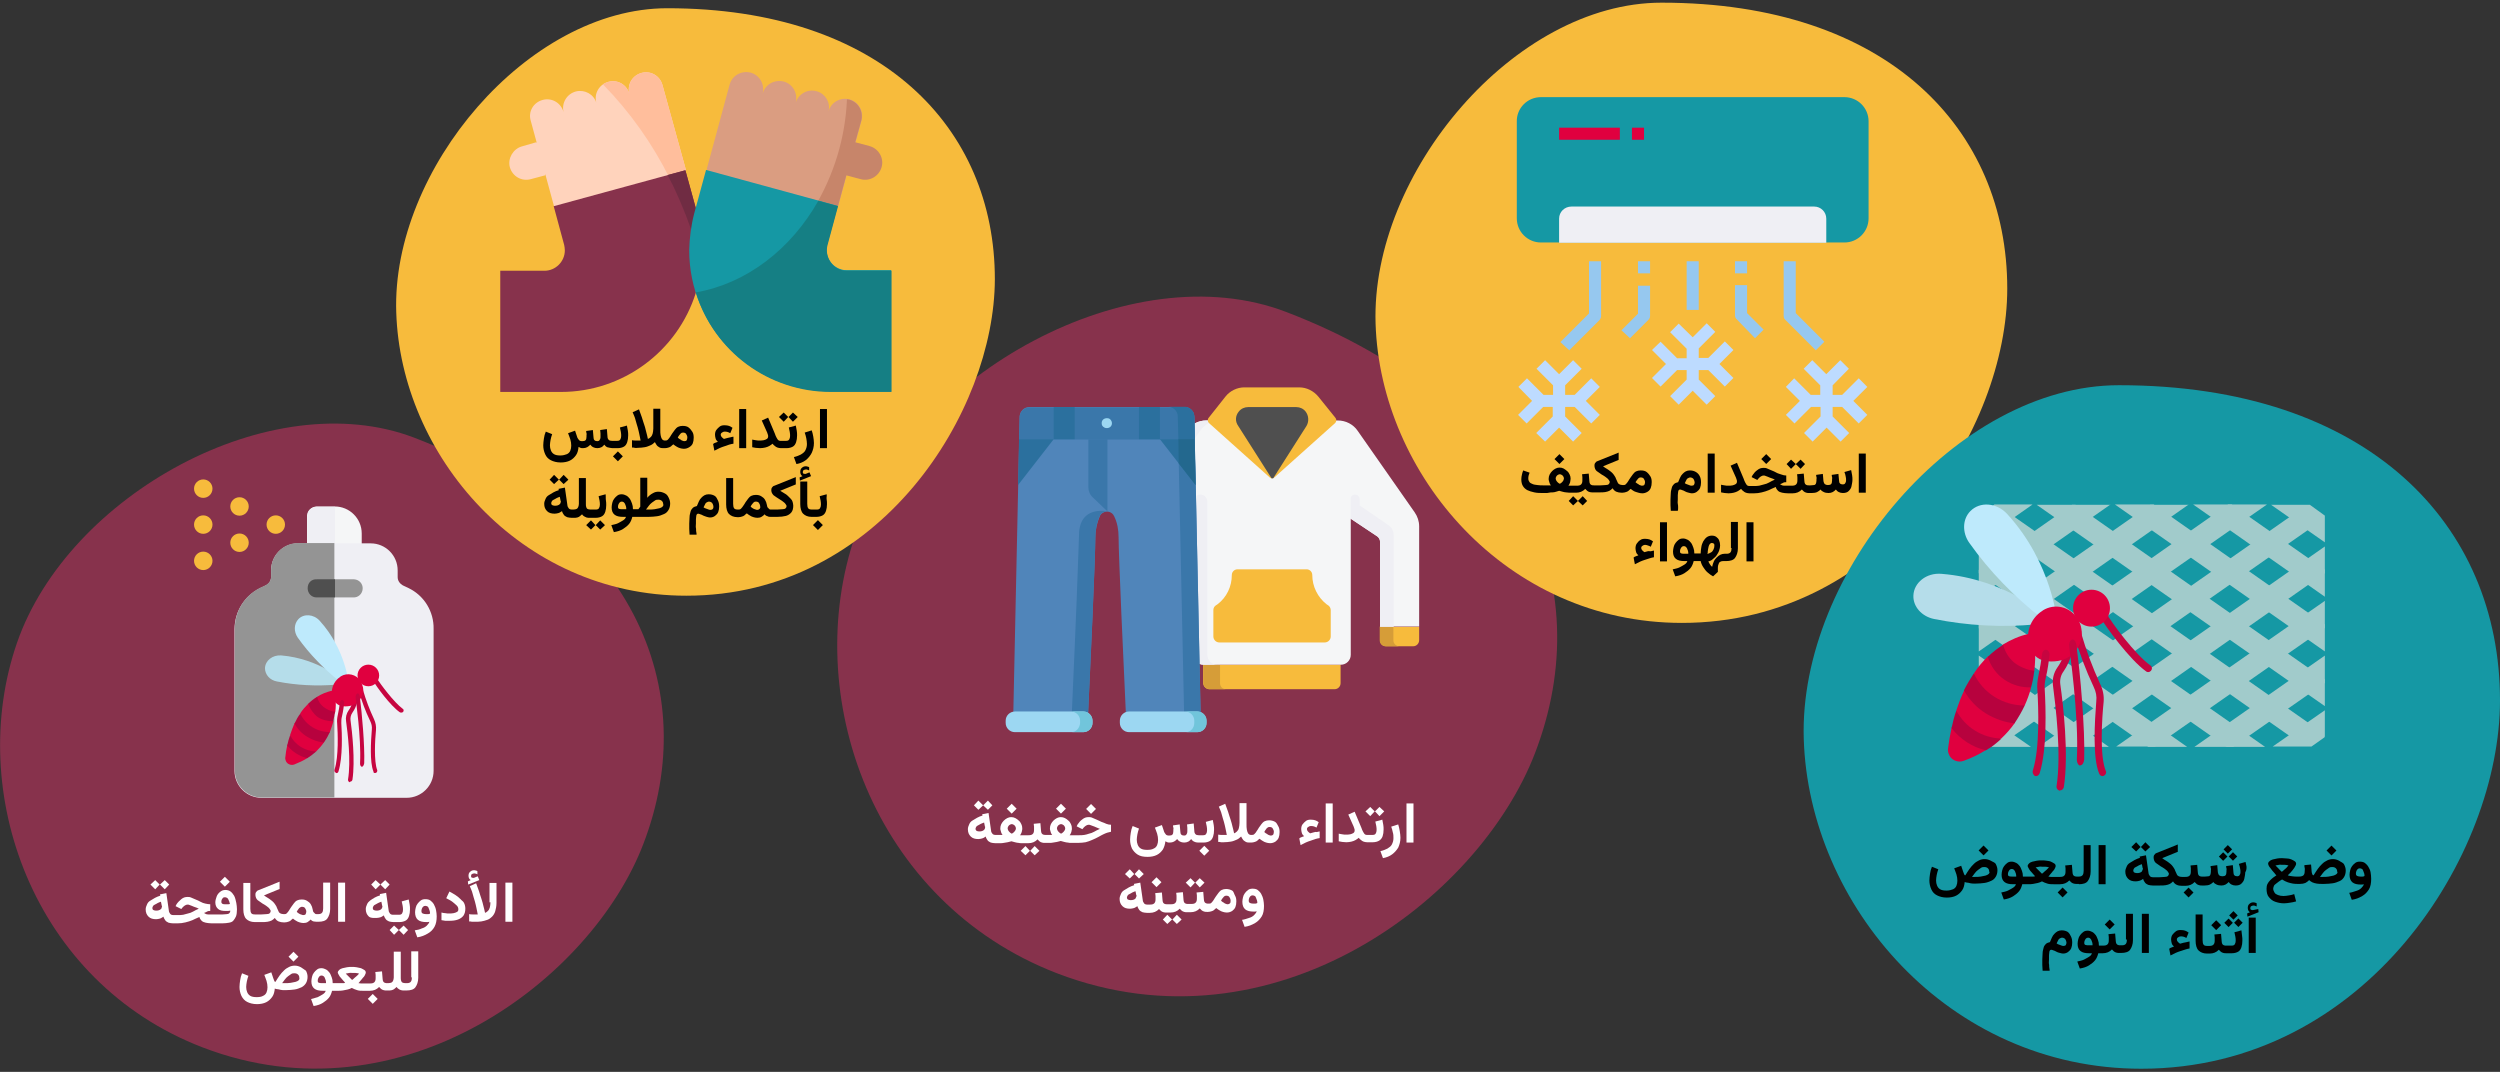<?xml version="1.0" encoding="UTF-8"?>
<svg xmlns="http://www.w3.org/2000/svg" xmlns:xlink="http://www.w3.org/1999/xlink" version="1.1" x="0px" y="0px" viewBox="0 0 786 337" style="enable-background:new 0 0 786 337;" xml:space="preserve">
<rect x="0" y="0" width="786" height="337" fill="#333333" stroke="none"/>
<style type="text/css">
	.st0{fill:none;}
	.st1{fill:#87324C;}
	.st2{fill:#F7BB3C;}
	.st3{fill:#D69D38;}
	.st4{fill:#F5F6F7;}
	.st5{fill:#EFEFF4;}
	.st6{fill:#4F4F4F;}
	.st7{fill:#5085BA;}
	.st8{fill:#3A77AA;}
	.st9{fill:#2B709E;}
	.st10{fill:#9CD7F2;}
	.st11{fill:#71C5DB;}
	.st12{fill:#23688E;}
	.st13{fill:#949494;}
	.st14{fill:#B5DDEA;}
	.st15{fill:#C60540;}
	.st16{fill:#E0003F;}
	.st17{fill:#BEEAFC;}
	.st18{fill:#B7023E;}
	.st19{fill:#CFD8E5;}
	.st20{fill:#FFD3BC;}
	.st21{fill:#DA9D81;}
	.st22{fill:#FFBE9C;}
	.st23{fill:#C7856A;}
	.st24{fill:#702C43;}
	.st25{fill:#1598A4;}
	.st26{fill:#157F84;}
	.st27{fill:#BDDBFF;}
	.st28{fill:#96C8EF;}
	.st29{fill:#A1CBCB;}
	.st30{fill:#FFFFFF;}
</style>
<g id="Ebene_1">
	<g id="Page-1">
		<g id="vorlage" transform="translate(-123, -21649)">
			<g id="denguefieber-vorbeugung" transform="translate(123, 21649.84)">
				<rect id="Rectangle" x="0" y="0.8" class="st0" width="786" height="322"></rect>
				<g id="Group_00000060730841176743679840000008816875068624844973_" transform="translate(296.388, 92.384)">
					<path id="Oval-Copy-10" class="st1" d="M36,212.8c-58.2-22.4-80.9-87.6-63.4-138S59.3-13.9,108.1,4.9       c74.8,28.7,98.5,85.7,78.1,138.7C168.5,189.6,103.8,238.8,36,212.8z"></path>
					<g transform="translate(43.393, 28.566)">
						<g id="Path_00000089552650204313480440000010569354554768009865_">
							<path class="st2" d="M15.8,81.4h8.5c1.1,0,1.9-0.8,1.9-1.9l0,0v-4.2H13.9v4.2C13.8,80.5,14.7,81.4,15.8,81.4         C15.7,81.4,15.7,81.4,15.8,81.4L15.8,81.4z"></path>
							<path class="st3" d="M18.1,75.2v4.3c0,1.1,0.9,1.9,1.9,1.9h-4.3c-1.1,0-1.9-0.8-1.9-1.9l0,0v-4.3H18.1z"></path>
							<path class="st2" d="M104.5,81.4H96c-1.1,0-1.9-0.9-1.9-1.9l0,0v-4.2h12.3v4.2C106.4,80.5,105.6,81.4,104.5,81.4z"></path>
							<path class="st3" d="M98.3,75.2v4.3c0,1.1,0.9,1.9,1.9,1.9h-4.3c-1.1,0-1.9-0.8-1.9-1.9l0,0v-4.3H98.3z"></path>
							<path class="st2" d="M40.5,94.9h39.3c1.1,0,1.9-0.9,1.9-1.9v-5.8H38.5V93C38.5,94,39.4,94.9,40.5,94.9z"></path>
							<path class="st3" d="M43.8,87.2V93c0,1.1,0.8,1.9,1.9,1.9l0,0h-5.2c-1.1,0-1.9-0.9-1.9-1.9v-5.8H43.8z"></path>
							<path class="st4" d="M39.5,10.4h41.3c2.5,0,4.9,1.2,6.3,3.3L105,39.3c0.9,1.3,1.4,2.8,1.4,4.4v31.5H94.1V48.5         c0-0.6-0.3-1.2-0.8-1.6l-8.4-5.6v42.8c0,1.7-1.4,3.1-3.1,3.1l0,0H38.6c-1.7,0-3.1-1.4-3.1-3.1l0,0V41.3l-8.4,5.6         c-0.5,0.4-0.9,1-0.8,1.6v26.7H14V43.7c0-1.6,0.5-3.1,1.4-4.4l17.9-25.6C34.6,11.7,37,10.4,39.5,10.4L39.5,10.4z"></path>
							<g id="Group" transform="translate(62.6, 10.4)">
								<path id="Path_00000127004579980277979450000015193617803200085907_" class="st5" d="M-25,23.3c1.2,0,2.1,0.9,2.2,2.1l0,0          v48.3c0,1.7,1.4,3.1,3.1,3.1l0,0H-24c-1.7,0-3.1-1.4-3.1-3.1l0,0V25.4C-27.1,24.2-26.2,23.3-25,23.3L-25,23.3z"></path>
								<path id="Path_00000180359372188581233950000005563933756310969262_" class="st5" d="M-47.3,28.9l17.9-25.6          C-28,1.2-25.6,0-23.1,0l4.3,0c-2.5,0-4.9,1.2-6.3,3.3L-43,28.9c-0.9,1.3-1.4,2.8-1.4,4.4v31.5h-4.3V33.3          C-48.7,31.7-48.3,30.2-47.3,28.9z"></path>
							</g>
							<path class="st2" d="M60.1,80.2H43.6c-1.1,0-1.9-0.9-1.9-1.9V70c0-0.6,0.3-1.1,0.7-1.4l0.6-0.4c2.9-2.2,4.5-5.6,4.5-9.2l0,0         c0-1,0.8-1.8,1.8-1.8l0,0H71c1,0,1.8,0.8,1.8,1.8l0,0c0,3.6,1.7,7,4.5,9.2l0.6,0.4c0.4,0.3,0.7,0.9,0.7,1.4v8.3         c0,1.1-0.9,1.9-1.9,1.9H60.1z"></path>
							<path class="st5" d="M86.3,33.7c0.8,0,1.4,0.7,1.4,1.5v1.9l9,6.2c1.1,0.7,1.7,1.9,1.7,3.2v28.8h-4.3V48.5         c0-0.6-0.3-1.2-0.8-1.6l-8.4-5.6v-6.2C84.8,34.3,85.5,33.7,86.3,33.7L86.3,33.7z"></path>
							<path class="st2" d="M45.5,2.9l-5.3,6.7c-0.4,0.5-0.3,1.2,0.1,1.6l19.1,17.1c0.4,0.4,1.1,0.4,1.5,0L80,11.2         c0.4-0.4,0.5-1.1,0.1-1.6l-5.4-6.7C73.2,1.1,71,0,68.7,0L51.4,0C49.2,0,46.9,1.1,45.5,2.9L45.5,2.9z"></path>
							<path class="st6" d="M49.7,7.6c0.7-0.9,1.8-1.4,2.9-1.4h15.2c1.1,0,2.2,0.5,2.9,1.4c1,1.3,1.1,3.1,0.3,4.5L60.5,28.6         c-0.2,0-0.4,0-0.5,0L49.5,12.1C48.5,10.7,48.6,8.9,49.7,7.6z"></path>
						</g>
						<g transform="translate(66.8, 6.1)">
							<path id="Path_00000010294165203861784720000010936027828357342394_" class="st7" d="M-87.5,96.4c-0.2,0-0.3,0-0.5,0.1L-86,3         c0.1-1.6,1.4-2.9,3-2.9l48.9,0c1.6,0,3,1.4,3,3l2,93.5c-0.3-0.1-0.7-0.2-1-0.2c-22.5,0.1-21.5-0.2-22.5,0.2         C-53.3,82-54.9,46.4-54.9,41c0-2.3-0.4-4.6-1.4-6.6c-0.6-1.3-2.1-1.8-3.3-1.2c-0.6,0.3-1,0.7-1.2,1.2         c-0.9,2.1-1.4,4.4-1.4,6.6c0,5.5-1.6,41.5-2.3,55.9C-65.8,96-65.4,96.6-87.5,96.4z"></path>
							<g id="Path_00000086688387675402420990000003741385156896080560_" transform="translate(1.9, 0.1)">
								<path class="st8" d="M-38.2,3c0-1.6-1.4-3-3-3l5.2,0c1.6,0,3,1.4,3,3l2,93.5c-0.7-0.3-0.6-0.2-5.2-0.2L-38.2,3z"></path>
								<path class="st8" d="M-69,37.8c1.4-6.7,8.8-5,8.8-5l0,0c-1.1-0.1-2.1,0.5-2.5,1.4c-1,2.2-1.4,4.5-1.4,6.9l0,0          c0,6.3-1.6,41.4-2.3,55.6c-0.8-0.5-0.9-0.5-5.1-0.5C-68.7,33.7-69.5,40.6-69,37.8z"></path>
								<path class="st8" d="M-33,3l0.2,7.2h-55.3l0.2-7.2c0.1-1.6,1.4-2.9,3-2.9H-36C-34.4,0-33.1,1.3-33,3z"></path>
							</g>
							<g transform="translate(3.7, 0)">
								<path id="Path_00000088835053804922524080000006686547922078293934_" class="st9" d="M-39.8,10.2L-40,3c0-1.6-1.4-3-3-3          l5.2,0c1.6,0,3,1.4,3,3l0.2,7.2H-39.8z"></path>
								
									<rect id="Rectangle_00000001635641649790629040000006022014862521429908_" x="-52.2" y="0.1" class="st9" width="6.6" height="10.1"></rect>
								
									<rect id="Rectangle_00000111182473706452848130000005193967928189662646_" x="-79" y="0.1" class="st9" width="6.6" height="10.1"></rect>
							</g>
							<g id="Path_00000058547759283590411540000010724373151811894920_" transform="translate(0.1, 3.6)">
								<path class="st10" d="M-58.9,3.1h0.4c0.9-0.1,1.5-0.8,1.4-1.7C-57.2,0.6-57.8,0-58.5,0l-0.4,0c-0.9,0.1-1.5,0.8-1.4,1.7          C-60.3,2.4-59.7,3-58.9,3.1z"></path>
								<path class="st10" d="M-54.6,95.1v0.7c0,1.6,1.3,2.9,2.9,2.9h21.4c1.6,0,2.9-1.3,2.9-2.9v-0.7c0-1.6-1.3-2.9-2.9-2.9h-21.4          C-53.3,92.2-54.6,93.5-54.6,95.1z"></path>
								<path class="st10" d="M-90.5,95.1v0.7c0,1.6,1.3,2.9,2.9,2.9h21.5c1.6,0,2.9-1.3,2.9-2.9v-0.7c0-1.6-1.3-2.9-2.9-2.9h-21.4          C-89.2,92.2-90.5,93.5-90.5,95.1L-90.5,95.1z"></path>
							</g>
							<g id="Path_00000021803931937965335630000007796472144532892572_" transform="translate(0, 95.8)">
								<path class="st11" d="M-31.1,3.6V2.9c0-1.6-1.3-2.9-2.9-2.9l3.9,0c1.6,0,2.9,1.3,2.9,2.9v0.7c0,1.6-1.3,2.9-2.9,2.9H-34          C-32.4,6.6-31.1,5.3-31.1,3.6z"></path>
								<path class="st11" d="M-67,3.6V2.9c0-1.6-1.3-2.9-2.9-2.9l3.9,0c1.6,0,2.9,1.3,2.9,2.9v0.7c0,1.6-1.3,2.9-2.9,2.9h-3.9          C-68.4,6.6-67.1,5.3-67,3.6z"></path>
							</g>
							<path id="Path_00000143603949929375813050000013131972645511565214_" class="st8" d="M-58.4,10.2v22.7l-4.6-4.4         c-0.9-0.8-1.4-2-1.4-3.2V10.2H-58.4z"></path>
							<g id="Path_00000086677308609396121060000017305624417321530512_" transform="translate(3.5, 10.2)">
								<polygon class="st9" points="-78.8,0 -90,14.4 -89.7,0         "></polygon>
								<polygon class="st9" points="-45.4,0 -34.2,14.4 -34.5,0         "></polygon>
							</g>
							<polygon id="Path_00000166652571955717889330000001334241681103202474_" class="st12" points="-30.7,24.6 -36,17.8          -36.1,10.2 -31,10.2        "></polygon>
						</g>
					</g>
				</g>
				<g id="Group_00000150791193150682596540000005651906196444349583_" transform="translate(577.34, 132.373)">
					<path id="Oval-Copy-10-2" class="st1" d="M-513.6,196.1c-53.7-20.6-74.5-80.7-58.4-127.2c16.1-46.5,79.9-81.7,124.9-64.5       c69,26.5,90.8,79,72,127.8C-391.4,174.7-451.1,220.1-513.6,196.1z"></path>
					<g transform="translate(72.286, 17.518)">
						<path id="Path_00000111177568761003781450000004708106397120610206_" class="st4" d="M-550.1,8.5h5.7c4.7,0,8.5,3.8,8.5,8.5        v5.7c0,1.6-1.2,2.9-2.8,2.9c0,0,0,0-0.1,0h-11.4c-1.6,0-2.9-1.2-2.9-2.8c0,0,0,0,0-0.1V11.3C-553,9.8-551.7,8.6-550.1,8.5        C-550.2,8.5-550.2,8.5-550.1,8.5z"></path>
						<path id="Path_00000140696341451672658980000008501159269968538547_" class="st5" d="M-552.9,11.3v11.4c0,1.6,1.2,2.9,2.8,2.9        c0,0,0,0,0.1,0h5.7v-17h-5.7C-551.7,8.6-552.9,9.8-552.9,11.3L-552.9,11.3z"></path>
						<path id="Path_00000023999871430857889560000001255312419454576021_" class="st5" d="M-567.9,34.2l1.9-0.9        c1-0.5,1.6-1.5,1.6-2.6v-2.1c0-4.7,3.8-8.5,8.5-8.5h22.8c4.7,0,8.5,3.8,8.5,8.5v2.1c0,1.1,0.6,2,1.6,2.6l1.9,0.9        c4.9,2.4,7.9,7.4,7.8,12.8v44.6c0,4.7-3.8,8.5-8.5,8.5h-45.6c-4.7,0-8.5-3.8-8.5-8.5V47C-575.8,41.4-572.7,36.6-567.9,34.2z"></path>
						<path id="Path_00000059278178363929815840000016492311321772952986_" class="st13" d="M-575.8,46.9v44.6        c0,4.7,3.8,8.5,8.5,8.5h22.8v-80h-11.4c-4.7,0-8.5,3.8-8.5,8.5v2.1c0,1.1-0.6,2-1.6,2.6l-1.9,0.9        C-572.7,36.5-575.8,41.4-575.8,46.9z"></path>
						<g id="Oval" transform="translate(46.779, 0)">
							<circle class="st2" cx="-609.7" cy="14.2" r="2.9"></circle>
							<circle class="st2" cx="-621.1" cy="19.9" r="2.9"></circle>
							<circle class="st2" cx="-621.1" cy="8.5" r="2.9"></circle>
							<circle class="st2" cx="-632.5" cy="14.2" r="2.9"></circle>
							<circle class="st2" cx="-632.5" cy="25.6" r="2.9"></circle>
							<circle class="st2" cx="-632.5" cy="2.9" r="2.9"></circle>
						</g>
						<path id="Path_00000077321378772890405560000014540369169453021592_" class="st13" d="M-552.9,34.2c0,1.6,1.2,2.9,2.8,2.9        c0,0,0,0,0.1,0h11.4c1.6,0.1,2.9-1.1,3-2.7c0.1-1.6-1.1-2.9-2.7-3c-0.1,0-0.2,0-0.3,0H-550C-551.7,31.3-552.9,32.5-552.9,34.2        C-552.9,34.1-552.9,34.1-552.9,34.2z"></path>
						<path id="Path_00000176750501868053925760000002065978318000536471_" class="st6" d="M-552.9,34.2c0,1.6,1.2,2.9,2.8,2.9        c0,0,0,0,0.1,0h5.7v-5.7h-5.7C-551.7,31.3-552.9,32.5-552.9,34.2C-552.9,34.1-552.9,34.1-552.9,34.2z"></path>
						<g id="muecke" transform="translate(9.482, 42.731)">
							<path id="Path_00000141445922589454827080000012369143149801693846_" class="st14" d="M-551,20.6c0,0-7.8-7-19.7-8         c-2.7-0.2-5,1.6-5.1,4c0,2,1.5,3.8,3.8,4.2c6.1,1.2,12.4,1.5,18.6,1L-551,20.6z"></path>
							<g id="Path_00000097473464975276364380000013789455834494703804_" transform="translate(0, 19.28)">
								<path class="st15" d="M-541.2,30.3c0.4,0,0.7-0.3,0.7-0.7c0-0.1,0-0.2,0-0.2c-1.1-2.7-0.7-9.7-0.4-12.6          c0.1-1.2-0.1-2.3-0.6-3.4c-1.4-3-2.6-6.1-3.5-9.3c-0.1-0.4-0.5-0.6-0.8-0.5c-0.4,0.1-0.6,0.5-0.5,0.8l0,0          c0.9,3.3,2.1,6.5,3.6,9.6c0.4,0.8,0.6,1.7,0.5,2.6c-0.3,3.7-0.7,10.3,0.5,13.2C-541.7,30.2-541.5,30.3-541.2,30.3          L-541.2,30.3z"></path>
								<path class="st15" d="M-549,33c0.3,0,0.6-0.2,0.7-0.6c0.9-6-0.1-15.1-0.6-18.7c-0.1-0.8,0.1-1.7,0.6-2.4          c1.4-2,2-4.4,1.8-6.9c0-0.4-0.4-0.6-0.8-0.6c-0.4,0-0.6,0.4-0.6,0.8c0,0,0.4,3.2-1.6,6c-0.7,1-1,2.2-0.8,3.4          c0.5,3.6,1.6,12.5,0.6,18.4c0,0.4,0.2,0.7,0.6,0.8l0,0L-549,33L-549,33z"></path>
								<path class="st15" d="M-532.9,11.3c0.4,0,0.7-0.3,0.7-0.7c0-0.2-0.1-0.4-0.3-0.5c-2.7-2-7-7.7-8.2-9.7          c-0.2-0.3-0.6-0.5-0.9-0.3c-0.3,0.2-0.5,0.6-0.3,0.9c0,0,0,0,0,0.1l0,0c1.1,2,5.5,8,8.5,10.1          C-533.2,11.3-533.1,11.3-532.9,11.3L-532.9,11.3z"></path>
							</g>
							<path id="Path_00000176763766513568159690000002319680985357196703_" class="st16" d="M-553.6,26.1c0.1,1.4,0.1,2.9-0.1,4.3         c-0.7,1.1-0.9,2-0.6,3c-0.3,1.1-0.7,2.2-1.1,3.3c-1,0.8-1.6,1.9-1.9,3.3c-0.7,1-1.5,1.9-2.4,2.8c-1.4,0.6-2.4,1.3-2.8,2.1         c-1.3,0.8-2.6,1.4-4.1,2c-1.1,0.4-2.4-0.2-2.7-1.3c-0.1-0.3-0.2-0.7-0.1-1c0.1-1.1,0.3-2.4,0.6-3.8c0.8-0.9,1.1-2.1,0.9-3.2         c0.4-1.2,0.9-2.5,1.4-3.7c1.2-0.5,1.8-1.5,1.8-3.1c0.7-1.1,1.6-2.1,2.5-3c1.3-0.1,2.1-0.9,2.8-2.2c1.4-0.9,3-1.5,4.6-1.9         L-553.6,26.1z"></path>
							<path id="Path_00000049941102938185017550000002065223267539082678_" class="st17" d="M-549.5,21.4c0,0-0.9-10.7-9.1-19.7         c-1.9-2.1-5-2.3-6.7-0.5c-1.4,1.5-1.5,3.9-0.2,5.8c3.7,5.2,8.2,9.8,13.2,13.8L-549.5,21.4z"></path>
							
								<ellipse id="Oval_00000165199847438814467400000010964397352305531796_" class="st16" cx="-543.3" cy="18.9" rx="3.4" ry="3.4"></ellipse>
							<path id="Path_00000045621319721779078790000006220048265011934860_" class="st16" d="M-545.5,21.2c0.2,0.5,0.4,0.9,0.5,1.4         c0.2,0.8,0.1,1.7-0.2,2.5c-0.6,1.5-2.1,3.8-6,3.5c-1.3-0.1-2.5-0.9-3.1-2.2l-0.1-0.2c-1-2.5,0-5.4,2.3-6.9l0.1-0.1         c2.1-1.3,4.9-0.7,6.3,1.5C-545.7,20.9-545.6,21-545.5,21.2z"></path>
							<path id="Path_00000181804185201490137790000018344288659282453156_" class="st18" d="M-562.2,27.8c0.8-0.8,1.8-1.6,2.8-2.2         c0.3,1.3,1,2.4,2,3.2c1.1,0.8,2.3,1.4,3.6,1.5c-0.1,1-0.3,2-0.6,3c-1.7,0-3.4-0.4-4.8-1.3C-560.5,31-561.6,29.5-562.2,27.8         L-562.2,27.8z"></path>
							<path id="Path_00000065072976775410616070000008939271649773051527_" class="st18" d="M-564.7,30.9c1.7,3.6,5.3,5.8,9.3,5.8         c-0.5,1.1-1.1,2.2-1.9,3.3c-1.8-0.2-3.6-0.8-5.2-1.8c-1.7-1-3.1-2.5-4-4.2C-566,32.9-565.4,31.8-564.7,30.9z"></path>
							<path id="Path_00000172410250993066808610000004621678830207370394_" class="st18" d="M-568.8,40.9c0.2-1,0.5-2.1,0.9-3.2         c1.6,3.1,4.7,5,8.2,5.1c-0.9,0.8-1.8,1.5-2.8,2.1C-565,44.3-567.2,42.9-568.8,40.9L-568.8,40.9z"></path>
							<path id="Path_00000083059011653051950720000012211105618100947645_" class="st15" d="M-545.3,47.6c0.3,0,0.6-0.5,0.7-1.1         c0.2-5.5-0.7-15.7-1.4-21.1c-0.1-0.6-0.5-1-0.8-0.8c-0.4,0.2-0.6,0.8-0.5,1.4c0,0.1,1.8,12.7,1.4,20.3         C-546,47-545.7,47.6-545.3,47.6L-545.3,47.6L-545.3,47.6z"></path>
							<path id="Path_00000088133959024336691510000008657673225962487442_" class="st15" d="M-553.3,49.6c0.3,0,0.5-0.2,0.6-0.5         c1.4-4.4,1.1-12.1,0.9-15.2c0-0.7,0-1.4,0.2-2.1c0.4-1.7,0.6-3.3,0.7-4.3c0-0.5-0.3-0.9-0.6-0.9c-0.3,0-0.6,0.3-0.7,0.6         c-0.2,1.4-0.4,2.8-0.7,4.1c-0.2,0.9-0.3,1.8-0.2,2.7c0.2,3,0.5,10.4-0.8,14.4c-0.2,0.5,0,0.9,0.4,1.1         C-553.5,49.6-553.4,49.6-553.3,49.6L-553.3,49.6z"></path>
						</g>
					</g>
				</g>
				<polygon id="Path_00000085950298675970641100000004903075451100035996_" class="st19" points="606.9,102.2 607,102.2 607,102.2           "></polygon>
				<path id="Path_00000151524340894516625380000014576086142770952621_" class="st19" d="M574.2,104.8c-0.3-0.3-0.6-0.6-0.9-1      C573.6,104.2,573.9,104.4,574.2,104.8z"></path>
				<g id="Group_00000167365324003086890700000013315140647199952823_" transform="translate(473.182, 1.75)">
					<path id="Oval-Copy-4-3" class="st2" d="M-257.4,184.7c-52.4,0-89.8-44.3-91.2-89.1C-350.1,50.8-307.3,0-263.4,0       c67.3,0,103,37.6,103,85.2C-160.5,126.7-196.4,184.7-257.4,184.7z"></path>
					<g id="Path_00000065761674131623500050000004498139487452556733_" transform="translate(32.5, 20.037)">
						<path class="st20" d="M-341.6,23.4l4.5-1.3l5.6,3.8l-2.8,6.6l-4.5,1.2c-2.9,0.8-5.8-0.9-6.6-3.8        C-346.1,27.2-344.4,24.2-341.6,23.4L-341.6,23.4L-341.6,23.4z"></path>
						<path class="st21" d="M-276.3,4c0.8-2.9,3.7-4.5,6.6-3.8c2.9,0.8,4.5,3.7,3.8,6.6c0.8-2.9,3.7-4.5,6.6-3.8        c2.9,0.8,4.5,3.7,3.8,6.6c0.9-2.8,3.9-4.4,6.7-3.5c2.7,0.8,4.3,3.6,3.6,6.3c0.8-2.9,3.7-4.5,6.6-3.8c2.9,0.8,4.5,3.7,3.8,6.6        l0,0l-7.3,26.8l-22.6,1.5l-18.8-12.9L-276.3,4z"></path>
						<path class="st20" d="M-335.1,8.8c2.9-0.8,5.8,0.9,6.6,3.8l0,0c-0.7-2.9,1.1-5.8,4-6.5c2.7-0.6,5.5,0.9,6.3,3.6        c-0.8-2.9,0.9-5.8,3.8-6.6c2.9-0.8,5.8,0.9,6.6,3.8c-0.8-2.9,0.9-5.8,3.8-6.6c2.9-0.8,5.8,0.9,6.6,3.8l7.4,26.8l-20.4,11.3        h-21.1l-7.3-26.8C-339.7,12.5-338,9.6-335.1,8.8C-335.2,8.8-335.2,8.8-335.1,8.8z"></path>
						<path class="st22" d="M-316.1,3.9c0.5-0.4,1.1-0.6,1.7-0.8c2.9-0.8,5.8,0.9,6.6,3.8l0,0c-0.8-2.9,0.9-5.8,3.8-6.6        c2.9-0.8,5.8,0.9,6.6,3.8l7.4,26.8l-5,2.8C-300.5,22.6-307.6,12.6-316.1,3.9z"></path>
						<path class="st1" d="M-286.9,69.4c-5.8,18.5-23,31.2-42.4,31.2h-19.1V62.5h13.9c3.5,0,6.4-2.9,6.4-6.4c0-0.6-0.1-1.2-0.2-1.7        l-3.3-12.2l41.4-11.3l3.3,12V69.4z"></path>
						<path class="st23" d="M-249.7,42.7c6.2-10.3,9.8-22,10.3-34.1c0.2,0,0.5,0.1,0.7,0.1c2.9,0.8,4.5,3.7,3.8,6.6l0,0l-1.9,6.8        l4.5,1.2c2.9,0.8,4.6,3.8,3.8,6.6c-0.8,2.9-3.8,4.6-6.6,3.8l-4.5-1.2l-2.6,9.6L-249.7,42.7z"></path>
						<path class="st24" d="M-294,35.9c-0.6-1.2-1.2-2.4-1.8-3.5l5.6-1.5l3.3,12v11.2C-288.8,47.9-291.2,41.8-294,35.9L-294,35.9z"></path>
						<path class="st25" d="M-287.4,44.4l3.7-13.6l41.4,11.3l-3.3,12.1c-0.9,3.4,1.1,7,4.5,7.9c0.6,0.2,1.1,0.2,1.7,0.2h13.9v38.1        h-19.1c-24.5,0-44.4-19.9-44.4-44.4C-288.9,52.2-288.4,48.2-287.4,44.4L-287.4,44.4z"></path>
						<path class="st26" d="M-248.4,40.5l6.2,1.7l-3.3,12.2c-0.9,3.4,1.1,7,4.5,7.9c0.6,0.2,1.1,0.2,1.7,0.2h13.9v38.1h-19.1        c-19.5,0-36.7-12.7-42.4-31.3C-270.9,66.5-257,55.7-248.4,40.5z"></path>
					</g>
				</g>
				<g id="Group_00000165229823124810807070000013621418685207410326_" transform="translate(154.882, 0)">
					<path id="Oval-Copy-4-4" class="st2" d="M373.9,195c-55.3,0-94.8-46.8-96.3-94.1S321.2,0,367.5,0c71.1,0,108.7,39.7,108.7,89.9       C476.2,133.7,438.2,195,373.9,195z"></path>
					<g id="Path_00000181055142497578428360000009125797884332539803_" transform="translate(43.6, 29.7)">
						<path class="st25" d="M286,0l95.4,0c4.2,0,7.6,3.4,7.6,7.6l0,0v30.5c0,4.2-3.4,7.6-7.6,7.6l0,0H286c-4.2,0-7.6-3.4-7.6-7.6        V7.7C278.3,3.5,281.7,0,286,0z"></path>
						<path class="st5" d="M291.7,38.2v7.6h84v-7.6c0-2.1-1.7-3.8-3.8-3.8h-76.3C293.4,34.4,291.7,36.1,291.7,38.2L291.7,38.2z"></path>
						<polygon class="st27" points="323.6,76.9 328.8,82.1 331.8,82.1 331.8,79.1 326.6,73.9 329.3,71.2 333.7,75.5 338.1,71.1         340.8,73.8 335.6,79 335.6,82 338.6,82 343.8,76.8 346.5,79.5 342.1,83.9 346.5,88.3 343.8,91 338.6,85.8 335.6,85.8         335.6,88.8 340.8,94 338.1,96.7 333.7,92.3 329.3,96.7 326.6,94 331.8,88.8 331.8,85.8 328.8,85.8 323.6,91 320.9,88.3         325.3,83.9 320.9,79.5       "></polygon>
						<polygon class="st27" points="278.9,91.1 281.6,88.4 286.8,93.6 289.8,93.6 289.8,90.6 284.6,85.4 287.3,82.7 291.7,87.1         296.1,82.7 298.8,85.4 293.6,90.6 293.6,93.6 296.6,93.6 301.8,88.4 304.5,91.1 300.1,95.5 304.5,99.9 301.8,102.6         296.6,97.4 293.6,97.4 293.6,100.4 298.8,105.6 296.1,108.3 291.7,103.9 287.3,108.3 284.5,105.6 289.7,100.4 289.7,97.4         286.7,97.4 281.5,102.6 278.8,99.9 283.2,95.5       "></polygon>
						<polygon class="st27" points="365.6,88.4 370.8,93.6 373.8,93.6 373.8,90.6 368.6,85.4 371.3,82.7 375.7,87.1 380.1,82.7         382.8,85.4 377.7,90.6 377.7,93.6 380.7,93.6 385.9,88.4 388.6,91.1 384.2,95.5 388.6,99.9 385.9,102.6 380.7,97.4         377.7,97.4 377.7,100.4 382.9,105.6 380.2,108.3 375.8,103.9 371.4,108.3 368.7,105.6 373.9,100.4 373.9,97.4 370.9,97.4         365.7,102.6 363,99.9 367.4,95.5 363,91.1       "></polygon>
						<g id="Group_00000181072059064571627860000004059644056643660960_" transform="translate(13.9, 51.6)">
							<polygon id="Path_00000183957039320713455930000000217138632245797307_" class="st28" points="321.7,0 317.9,0 317.9,15.3          321.7,15.3        "></polygon>
							<path id="Path_00000149376191081553076290000007355244749197978002_" class="st28" d="M300.1,24.2l5.7-5.7         c0.4-0.4,0.6-0.8,0.6-1.3V7.7h-3.8v8.8l-5.2,5.2L300.1,24.2z"></path>
							<path id="Path_00000171693828282938602440000012046207878230878099_" class="st28" d="M281,28l9.5-9.5         c0.3-0.4,0.5-0.8,0.5-1.3V0l-3.8,0v16.4l-9,9L281,28z"></path>
							<polygon id="Path_00000080204342848541692580000011150892370350803344_" class="st28" points="306.4,0 302.6,0 302.6,3.8          306.4,3.8        "></polygon>
							<path id="Path_00000078029297742426490670000006008875977875544226_" class="st28" d="M339.4,24.2l2.7-2.7l-5.2-5.2V7.5h-3.8         V17c0,0.5,0.2,1,0.6,1.3L339.4,24.2z"></path>
							<path id="Path_00000119812348869849114760000011581993089345209524_" class="st28" d="M358.5,28l2.7-2.7l-9-9V0l-3.8,0v17.2         c0,0.5,0.2,1,0.6,1.3L358.5,28z"></path>
							<polygon id="Path_00000044871232564044295730000004681871647259667899_" class="st28" points="336.9,0 333.1,0 333.1,3.8          336.9,3.8        "></polygon>
						</g>
						<polygon class="st16" points="310.8,9.6 291.7,9.6 291.7,13.4 310.8,13.4       "></polygon>
						<polygon class="st16" points="318.4,9.6 314.6,9.6 314.6,13.4 318.4,13.4       "></polygon>
					</g>
				</g>
				<g id="Group_00000016774075889886859020000001660993415631810712_" transform="translate(0, 120.27)">
					<path id="Oval-Copy-4" class="st25" d="M673.2,214.9c-60.9,0-104.5-51.6-106.1-103.7C565.5,59.1,615.1,0,666.2,0       C744.5,0,786,43.7,786,99.1C786,147.3,744.2,214.9,673.2,214.9z"></path>
					<g transform="translate(55.028, 37.5)">
						<g id="Path_00000078733820256479891670000014396037977928040858_">
							<polygon class="st29" points="608.5,0 567.1,29 567.1,20.6 596.4,0.1 608.5,0.1        "></polygon>
							<polygon class="st29" points="633.1,0 567.1,46.2 567.1,37.7 621,0.1 633.1,0.1        "></polygon>
							<polygon class="st29" points="657.7,0 567.1,63.3 567.1,54.9 645.5,0        "></polygon>
							<path class="st29" d="M667.3,2.2h0.9c2.5,0,4.7,1.5,4.7,3.2v1L574.8,75h-1.4c-2.5,0-4.7-1.5-4.7-3.2v-0.7L667.3,2.2z"></path>
							<polygon class="st29" points="675.9,21.6 598,76.2 585.8,76.2 675.9,13.2        "></polygon>
							<polygon class="st29" points="675.9,38.8 622.5,76.1 610.3,76.1 675.9,30.3        "></polygon>
							<polygon class="st29" points="675.9,56.1 647.1,76.2 634.9,76.2 675.9,47.5        "></polygon>
							<path class="st29" d="M675.9,64.7v8c0,0.2,0,0.3-0.1,0.5l-4.1,2.9c-0.3,0-0.4,0-0.7,0h-11.5L675.9,64.7z"></path>
							<path class="st29" d="M572,0l12,0l-16.8,11.8V3.5V3.4l4.7-3.3L572,0z"></path>
							<polygon class="st29" points="675.9,29 634.5,0 646.6,0 675.9,20.5 675.9,29        "></polygon>
							<polygon class="st29" points="675.9,46.2 609.9,0 622.1,0 675.9,37.7        "></polygon>
							<polygon class="st29" points="675.9,63.4 585.3,0.1 597.5,0.1 675.9,55        "></polygon>
							<path class="st29" d="M673.8,70.8v0.7c0,1.8-2.1,3.3-4.7,3.3h-1.4L569,5.6v-1c0-1.8,2.1-3.3,4.7-3.3h0.9L673.8,70.8z"></path>
							<polygon class="st29" points="645,76.2 567.1,21.6 567.1,13.2 657.1,76.2        "></polygon>
							<polygon class="st29" points="620.4,76.2 567.1,38.9 567.1,30.3 632.6,76.2        "></polygon>
							<polygon class="st29" points="595.8,76.2 567.1,56.1 567.1,47.5 608,76.2        "></polygon>
							<path class="st29" d="M583.5,76.2H572c-0.3,0-0.5,0-0.7,0l-4.1-2.9c0-0.2-0.1-0.3-0.1-0.5v-8L583.5,76.2z"></path>
							<path class="st29" d="M675.9,3.5v8.4L659,0.1h12.2L675.9,3.5C675.9,3.3,675.9,3.4,675.9,3.5z"></path>
						</g>
						<g id="muecke_00000181769947852558952630000005814356957722606003_" transform="translate(54.441, 0)">
							<path id="Path_00000012468902861149285700000013420423409174932365_" class="st14" d="M534.7,35.5c0,0-13.4-12.1-33.8-13.7         c-4.7-0.4-8.7,2.8-8.8,6.9c-0.1,3.4,2.6,6.5,6.5,7.3c10.5,2.1,21.3,2.7,32,1.7L534.7,35.5z"></path>
							<g id="Path_00000097458607605903215200000009926982636158474132_" transform="translate(0, 33.196)">
								<path class="st15" d="M551.5,52.2c0.7,0,1.2-0.6,1.2-1.2c0-0.1,0-0.3-0.1-0.4c-2-4.7-1.2-16.7-0.7-21.6c0.2-2-0.2-4-1.1-5.8          c-2.4-5.2-4.4-10.6-6-16.1c-0.2-0.6-0.8-1-1.4-0.8c-0.7,0.2-1,0.8-0.8,1.4l0,0c1.6,5.6,3.7,11.2,6.2,16.5          c0.7,1.4,1,3,0.8,4.5c-0.5,6.4-1.2,17.7,0.9,22.7C550.7,51.9,551.1,52.2,551.5,52.2L551.5,52.2z"></path>
								<path class="st15" d="M538.2,56.7c0.6,0,1-0.4,1.2-1c1.6-10.3-0.2-26-1.1-32.3c-0.2-1.4,0.1-2.9,1-4.1          c2.4-3.5,3.5-7.7,3.1-11.9c-0.1-0.6-0.7-1.1-1.3-1c-0.7,0.1-1.1,0.6-1,1.3c0,0.1,0.7,5.6-2.7,10.3c-1.2,1.7-1.7,3.8-1.4,5.8          c0.8,6.2,2.7,21.5,1.1,31.6c-0.1,0.6,0.3,1.2,1,1.4l0,0L538.2,56.7L538.2,56.7z"></path>
								<path class="st15" d="M565.9,19.5c0.7,0,1.2-0.6,1.2-1.2c0-0.4-0.2-0.7-0.5-0.9c-4.7-3.4-12.1-13.2-14-16.7          c-0.3-0.6-1-0.8-1.6-0.5c-0.6,0.3-0.8,1-0.5,1.6c0,0.1,0.1,0.1,0.1,0.1l0,0c2,3.4,9.5,13.7,14.7,17.4          C565.4,19.4,565.6,19.5,565.9,19.5L565.9,19.5z"></path>
							</g>
							<path id="Path_00000010270240465595852020000002221730450747278739_" class="st16" d="M530.3,45c0.2,2.5,0.1,4.9-0.2,7.4         c-1.2,1.8-1.6,3.5-1,5.2c-0.5,1.9-1.2,3.8-2,5.6c-1.8,1.3-2.7,3.2-3.2,5.6c-1.2,1.7-2.6,3.3-4.1,4.7c-2.4,1-4.1,2.2-4.9,3.7         c-2.2,1.4-4.5,2.5-7,3.4c-1.9,0.7-4.1-0.3-4.7-2.2c-0.2-0.5-0.3-1.2-0.2-1.7c0.2-1.8,0.6-4.1,1.1-6.5         c1.3-1.6,1.8-3.6,1.5-5.5c0.7-2.1,1.5-4.2,2.5-6.3c2.1-0.9,3.1-2.7,3.1-5.4c1.2-1.9,2.7-3.6,4.3-5.2c2.2-0.2,3.7-1.6,4.8-3.8         c2.5-1.5,5.2-2.7,8-3.3L530.3,45z"></path>
							<path id="Path_00000165956084703603904720000013936837488709483909_" class="st17" d="M537.3,36.9c0,0-1.5-18.4-15.7-33.9         c-3.3-3.6-8.6-4-11.6-0.9c-2.5,2.5-2.6,6.8-0.3,10c6.4,9,14.1,16.9,22.8,23.7L537.3,36.9z"></path>
							
								<ellipse id="Oval_00000009551579919883916170000000294899205434620815_" class="st16" cx="548.1" cy="32.6" rx="5.8" ry="5.8"></ellipse>
							<path id="Path_00000182527563163599677360000015308275733880773760_" class="st16" d="M544.1,36.5c0.3,0.8,0.7,1.6,0.8,2.5         c0.3,1.4,0.2,2.9-0.3,4.3c-1,2.6-3.6,6.6-10.4,6c-2.3-0.2-4.3-1.6-5.3-3.8l-0.1-0.3c-1.7-4.3-0.1-9.3,3.9-11.8l0.1-0.1         c3.7-2.3,8.5-1.2,10.8,2.5C543.9,35.9,544,36.2,544.1,36.5z"></path>
							<path id="Path_00000126309514595533967030000002124279093168780427_" class="st18" d="M515.5,47.9c1.4-1.4,3.1-2.7,4.8-3.8         c0.6,2.2,1.8,4.2,3.5,5.6c1.8,1.4,4,2.3,6.3,2.6c-0.2,1.8-0.5,3.5-1,5.2c-2.9,0.1-5.8-0.7-8.2-2.3         C518.3,53.5,516.4,50.9,515.5,47.9L515.5,47.9z"></path>
							<path id="Path_00000166666817380939046350000013910867432611312283_" class="st18" d="M511.1,53.1c2.9,6.2,9.1,10.1,16,10.1         c-0.9,1.9-2,3.8-3.2,5.6c-3.1-0.3-6.2-1.4-9-3.1c-2.9-1.8-5.3-4.3-6.9-7.3C508.9,56.6,510,54.8,511.1,53.1z"></path>
							<path id="Path_00000008847276137536586150000016207209538904034468_" class="st18" d="M504.1,70.3c0.4-1.8,0.8-3.6,1.5-5.5         c2.8,5.3,8.2,8.6,14.2,8.8c-1.5,1.4-3.1,2.7-4.9,3.7C510.6,76.3,506.8,73.8,504.1,70.3L504.1,70.3z"></path>
							<path id="Path_00000048459434582227560520000008546192810442122907_" class="st15" d="M544.6,82c0.6,0,1.1-0.8,1.2-1.8         c0.3-9.5-1.2-27.1-2.5-36.3c-0.2-1-0.8-1.7-1.4-1.4c-0.7,0.3-1,1.4-0.8,2.4c0,0.1,3.1,21.8,2.4,35c-0.1,1.1,0.4,2.1,1,2.2         l0,0L544.6,82z"></path>
							<path id="Path_00000102504463967008476950000003112533502383142022_" class="st15" d="M530.7,85.4c0.5,0,0.9-0.4,1.1-0.9         c2.4-7.7,1.9-20.9,1.6-26.2c-0.1-1.2,0-2.5,0.3-3.7c0.7-2.9,1-5.6,1.2-7.3c0.1-0.8-0.5-1.6-1.1-1.6c-0.6-0.1-1.1,0.5-1.2,1.1         c-0.3,2.4-0.7,4.7-1.2,7.1c-0.3,1.5-0.5,3.1-0.3,4.7c0.3,5.1,0.8,17.8-1.4,24.9c-0.3,0.8,0.1,1.6,0.7,1.9         C530.4,85.3,530.6,85.4,530.7,85.4L530.7,85.4z"></path>
						</g>
					</g>
					<polygon id="Path_00000129886551909859646370000018381167460627202222_" class="st19" points="633.4,73.4 633.5,73.4        633.5,73.4      "></polygon>
				</g>
			</g>
		</g>
	</g>
</g>
<g id="Text">
</g>
<g id="_x3C_Ebene_x3E_">
	<g>
		<polygon class="st30" points="50.2,278.1 48.8,276.7 47.3,278.1 48.8,279.6   "></polygon>
		<polygon class="st30" points="53.2,278.1 51.8,276.7 50.3,278.1 51.8,279.6   "></polygon>
		
			<rect x="69.6" y="276.2" transform="matrix(0.707 -0.707 0.707 0.707 -175.339 131.154)" class="st30" width="2.2" height="2.2"></rect>
		<path class="st30" d="M73.6,281.6c-0.3-0.5-0.7-1-1.1-1.3s-1-0.5-1.6-0.5c-0.7,0-1.2,0.2-1.7,0.6s-0.9,0.9-1.1,1.5    s-0.4,1.2-0.4,1.8c0,0.9,0.3,1.6,0.9,2.1s1.4,0.6,2.4,0.6c0.3,0,0.5,0,0.7,0s0.5-0.1,0.7-0.1c0,0.4-0.1,0.6-0.3,0.8    s-0.5,0.3-0.8,0.3s-0.8,0.1-1.3,0.1h-3h-0.4h-0.1c-0.4,0-0.7,0-1.1,0s-0.6-0.1-0.8-0.2s-0.4-0.2-0.4-0.3c0.3-0.1,0.6-0.2,0.9-0.4    s0.7-0.2,1-0.2v-2.1c-0.5,0-1-0.1-1.5-0.2s-1.1-0.3-1.6-0.6s-1-0.5-1.5-0.7s-1-0.4-1.4-0.6s-0.8-0.2-1.1-0.2c-0.8,0-1.4,0.2-2,0.7    s-1.1,1-1.5,1.6l-0.3,0.6l1.8,0.9l0.4-0.5c0.2-0.2,0.4-0.4,0.7-0.6s0.6-0.3,0.9-0.3c0.1,0,0.3,0,0.5,0.1s0.5,0.2,0.8,0.3    s0.6,0.3,1,0.4s0.8,0.3,1.2,0.5c-0.7,0.3-1.3,0.6-1.8,0.9s-1.1,0.5-1.6,0.6s-1,0.3-1.5,0.4s-1.1,0.1-1.7,0.1h-1.1h-0.3    c-0.4,0-0.8-0.1-1-0.4s-0.4-0.6-0.4-0.9l-0.8-5.6l-2,0.4l0.1,0.4c-0.6,0.2-1.2,0.4-1.7,0.7s-1,0.6-1.5,0.9s-0.8,0.7-1,1.2    s-0.4,0.9-0.4,1.5c0,1,0.3,1.7,0.9,2.3s1.4,0.8,2.4,0.8c0.4,0,0.8-0.1,1.2-0.2s0.7-0.4,1.1-0.6c0.1,0.5,0.4,0.9,0.6,1.2    s0.6,0.5,1,0.7c0.4,0.1,0.9,0.2,1.4,0.2v0h0.1h0.3h1.1c0.8,0,1.6-0.1,2.4-0.3s1.5-0.4,2.2-0.7s1.4-0.7,2.2-1    c0.1,0.5,0.4,0.9,0.7,1.2s0.8,0.5,1.3,0.6s1.2,0.2,1.9,0.2h0.2H67h2.9c0.8,0,1.5-0.1,2.1-0.2s1.1-0.3,1.4-0.7s0.6-0.8,0.8-1.3    s0.3-1.3,0.3-2.2c0-0.7-0.1-1.4-0.2-2S73.9,282.1,73.6,281.6z M71.6,284.3c-0.2,0-0.5,0-0.7,0c-0.4,0-0.7,0-0.9-0.1    s-0.4-0.3-0.4-0.6c0-0.2,0-0.5,0.1-0.7s0.2-0.4,0.4-0.6s0.4-0.2,0.7-0.2c0.2,0,0.4,0.1,0.6,0.2s0.3,0.3,0.4,0.5s0.2,0.4,0.3,0.7    s0.1,0.5,0.2,0.7C72.1,284.3,71.9,284.3,71.6,284.3z M50.6,285.8c-0.2,0.2-0.4,0.3-0.7,0.4s-0.6,0.1-0.9,0.1    c-0.3,0-0.6-0.1-0.8-0.2s-0.3-0.4-0.3-0.6c0-0.2,0.1-0.4,0.2-0.6s0.3-0.4,0.6-0.5s0.5-0.3,0.9-0.5s0.7-0.3,1-0.4l0.2,1    c0,0.1,0,0.2,0.1,0.3s0,0.2,0,0.3C50.8,285.4,50.8,285.7,50.6,285.8z"></path>
		<path class="st30" d="M99.5,289.8L99.5,289.8l0.1,0h0.2h0.3c1.3,0,2.3-0.3,2.8-1s0.9-1.7,0.9-3v-8.3h-2.2v8.1c0,0.6-0.1,1-0.3,1.3    s-0.6,0.5-1.2,0.5h-0.3h-0.2c-0.2,0-0.4,0-0.5-0.1s-0.3-0.3-0.5-0.5s-0.2-0.5-0.3-0.9c-0.1-0.6-0.3-1.1-0.6-1.6s-0.7-0.8-1.2-1.1    s-1-0.4-1.7-0.4c-0.5,0-1,0.1-1.4,0.3s-0.7,0.5-1,0.9s-0.5,0.7-0.8,1.1s-0.5,0.8-0.7,1.1s-0.4,0.6-0.7,0.9s-0.5,0.3-0.8,0.3h-0.2    c-0.4,0-0.8-0.1-1-0.2s-0.5-0.3-0.6-0.6s-0.3-0.6-0.5-1.1c-0.1-0.4-0.3-0.7-0.5-1s-0.4-0.6-0.6-0.8s-0.5-0.5-0.8-0.7    s-0.6-0.5-1-0.7s-0.8-0.5-1.2-0.8l4.9-2v-2.3l-6.7,2.7c-0.3,0.1-0.5,0.3-0.7,0.6s-0.2,0.5-0.2,0.9c0,0.3,0.1,0.6,0.2,0.9    s0.3,0.5,0.5,0.7c0.3,0.2,0.6,0.4,1,0.7s0.7,0.5,1.1,0.7s0.7,0.5,1,0.7s0.6,0.5,0.7,0.7s0.3,0.4,0.3,0.6c0,0.3-0.1,0.5-0.3,0.7    s-0.5,0.3-1,0.3s-1,0.1-1.6,0.1h-1.8h-0.2c-0.6,0-1-0.1-1.2-0.4s-0.3-0.7-0.3-1.4v-8.1h-2.2v8.3c0,1.3,0.3,2.4,0.9,3    c0.6,0.6,1.5,1,2.7,1v0h0.1h0.2h1.8c0.8,0,1.4,0,1.9-0.1s0.9-0.2,1.3-0.4s0.7-0.5,1-0.8c0.3,0.5,0.7,0.9,1.2,1.1    c0.5,0.2,1,0.3,1.6,0.3l0,0h0.1h0.2h0c0.4,0,0.8-0.1,1.1-0.2s0.6-0.2,0.8-0.4s0.4-0.4,0.7-0.6c0.3,0.3,0.7,0.5,1,0.7    s0.7,0.4,1.1,0.5s0.7,0.2,1.2,0.2c0.5,0,1-0.1,1.3-0.3s0.7-0.5,1-0.8c0.2,0.3,0.5,0.5,0.9,0.6C98.8,289.7,99.2,289.8,99.5,289.8z     M96.1,287.4c-0.1,0.2-0.4,0.3-0.7,0.3c-0.1,0-0.3,0-0.5-0.1s-0.4-0.1-0.6-0.2c-0.2-0.1-0.3-0.2-0.5-0.3s-0.3-0.3-0.5-0.4    c0.1-0.2,0.2-0.5,0.4-0.7s0.3-0.5,0.5-0.6s0.4-0.3,0.7-0.3c0.4,0,0.8,0.1,1,0.4s0.4,0.7,0.4,1.1C96.3,286.9,96.2,287.1,96.1,287.4    z"></path>
		<rect x="106.3" y="277.5" class="st30" width="2.2" height="12.3"></rect>
		<polygon class="st30" points="119.6,278.1 118.1,276.7 116.7,278.1 118.1,279.6   "></polygon>
		<path class="st30" d="M118.4,288.6c0.4,0,0.8-0.1,1.2-0.2s0.7-0.4,1.1-0.6c0.1,0.5,0.4,0.9,0.6,1.2s0.6,0.5,1,0.7    c0.4,0.1,0.9,0.2,1.4,0.2v0h0.1h0.3h0.1h0.2h1.2c0.8,0,1.5-0.2,2-0.5s0.8-0.8,1-1.4s0.3-1.3,0.3-2.1c0-0.5,0-1-0.1-1.5    s-0.2-1.1-0.3-1.6l-2.2,0.6c0.1,0.5,0.2,0.9,0.3,1.4s0.1,0.9,0.1,1.3c0,0.4-0.1,0.8-0.3,1.1s-0.5,0.4-1,0.4h-1.2h-0.2h-0.1h-0.3    c-0.4,0-0.8-0.1-1-0.4s-0.4-0.6-0.4-0.9l-0.8-5.6l-2,0.4l0.1,0.4c-0.6,0.2-1.2,0.4-1.7,0.7s-1,0.6-1.4,0.9c-0.4,0.3-0.8,0.7-1,1.2    s-0.4,0.9-0.4,1.5c0,1,0.3,1.7,0.9,2.3S117.4,288.6,118.4,288.6z M117.4,284.9c0.1-0.2,0.3-0.4,0.6-0.5c0.3-0.2,0.5-0.3,0.9-0.5    s0.7-0.3,1-0.4l0.2,1c0,0.1,0,0.2,0.1,0.3s0,0.2,0,0.3c0,0.3-0.1,0.5-0.3,0.7c-0.2,0.2-0.4,0.3-0.7,0.4s-0.6,0.1-0.9,0.1    c-0.3,0-0.6-0.1-0.8-0.2s-0.3-0.4-0.3-0.6C117.2,285.3,117.3,285.1,117.4,284.9z"></path>
		<polygon class="st30" points="122.5,278.1 121.1,276.7 119.6,278.1 121.1,279.6   "></polygon>
		<polygon class="st30" points="125.4,292.4 126.9,293.9 128.3,292.4 126.9,291   "></polygon>
		<polygon class="st30" points="122.5,292.4 123.9,293.9 125.4,292.4 123.9,291   "></polygon>
		<path class="st30" d="M136.4,284.3c-0.3-0.5-0.7-0.9-1.1-1.2s-1-0.4-1.6-0.4c-0.5,0-1,0.1-1.4,0.4s-0.7,0.6-1,1s-0.5,0.8-0.6,1.3    s-0.2,0.9-0.2,1.4c0,1.1,0.3,1.9,0.9,2.4c0.6,0.5,1.5,0.7,2.6,0.7c0.1,0,0.3,0,0.5,0c0.2,0,0.4-0.1,0.5-0.1    c-0.1,0.4-0.4,0.8-0.8,1.2c-0.4,0.4-0.9,0.7-1.6,0.9c-0.6,0.3-1.4,0.5-2.2,0.6l0.8,2.2c1.3-0.2,2.3-0.6,3.3-1.2    c0.9-0.5,1.6-1.2,2.1-2.1c0.5-0.9,0.7-2,0.7-3.3c0-0.7-0.1-1.3-0.2-1.9S136.7,284.8,136.4,284.3z M134.6,287.4c-0.2,0-0.5,0-0.7,0    c-0.4,0-0.8-0.1-1-0.2s-0.4-0.3-0.4-0.7c0-0.2,0-0.4,0.1-0.7c0.1-0.3,0.2-0.5,0.4-0.7s0.4-0.3,0.7-0.3c0.3,0,0.5,0.1,0.7,0.2    s0.3,0.3,0.4,0.6s0.2,0.5,0.3,0.8s0.1,0.6,0.1,0.8C135,287.4,134.8,287.4,134.6,287.4z"></path>
		<path class="st30" d="M144.8,282.7c-0.5-0.5-1-0.9-1.6-1.3s-1.2-0.7-1.9-1.1l-1,2.1c0.7,0.4,1.4,0.7,1.9,1.1s1,0.8,1.4,1.2    s0.5,0.8,0.5,1.2c0,0.4-0.1,0.6-0.4,0.8s-0.7,0.3-1.1,0.4s-1,0.1-1.5,0.1c-0.3,0-0.7,0-1.1-0.1c-0.4,0-0.8-0.1-1.2-0.2v2.4    c0.4,0.1,0.8,0.1,1.2,0.2c0.4,0,0.8,0,1.3,0c1,0,1.9-0.1,2.7-0.4c0.8-0.3,1.3-0.7,1.7-1.2c0.4-0.6,0.6-1.3,0.6-2.2    c0-0.6-0.1-1.2-0.4-1.8S145.2,283.2,144.8,282.7z"></path>
		<path class="st30" d="M154.2,283.7c0,0.6-0.1,1.2-0.2,1.6c-0.1,0.4-0.3,0.8-0.6,1.1s-0.6,0.5-0.9,0.6c-0.2-0.8-0.3-1.5-0.5-2.1    c-0.2-0.7-0.3-1.4-0.6-2.2s-0.5-1.6-0.8-2.5s-0.6-1.7-0.9-2.5l-2,0.9c0.3,0.8,0.7,1.5,0.9,2.4s0.5,1.6,0.7,2.4s0.4,1.5,0.5,2.1    c0.1,0.6,0.3,1.3,0.4,2c-0.1,0-0.2,0-0.3,0s-0.2,0-0.4,0c-0.3,0-0.6,0-0.9,0s-0.7,0-1.1-0.1v2.3c0.3,0,0.6,0,0.9,0.1    c0.3,0,0.6,0,0.9,0c0.7,0,1.3,0,2-0.1s1.3-0.3,1.9-0.5s1.1-0.6,1.5-1s0.8-1,1-1.7s0.4-1.6,0.4-2.6v-6.3h-2.2V283.7z"></path>
		<path class="st30" d="M150.2,275.5L149,276c0,0,0,0,0,0s0,0,0,0c-0.3,0-0.5,0-0.7-0.1s-0.2-0.3-0.2-0.5c0-0.3,0.1-0.5,0.3-0.6    c0.2-0.1,0.4-0.2,0.7-0.2c0.2,0,0.3,0,0.5,0.1c0.2,0,0.3,0.1,0.5,0.2l0-1c-0.2-0.1-0.3-0.2-0.5-0.2c-0.2-0.1-0.4-0.1-0.6-0.1    c-0.5,0-0.9,0.2-1.2,0.5c-0.4,0.3-0.5,0.8-0.5,1.3c0,0.3,0.1,0.6,0.2,0.8s0.3,0.4,0.5,0.5l-0.9,0.4l0.1,1l3.5-1.4L150.2,275.5z"></path>
		<rect x="158.9" y="277.5" class="st30" width="2.2" height="12.3"></rect>
		
			<rect x="91.2" y="299.7" transform="matrix(0.707 -0.707 0.707 0.707 -185.654 153.371)" class="st30" width="2.2" height="2.2"></rect>
		<path class="st30" d="M94.6,304.1c-0.6-0.3-1.2-0.5-1.9-0.5c-0.6,0-1.2,0.1-1.8,0.4c-0.6,0.3-1.1,0.6-1.6,1.1s-1,1-1.4,1.6    s-0.9,1.3-1.3,2c-0.2,0-0.3-0.1-0.4-0.4c-0.1-0.2-0.2-0.5-0.3-0.8l-0.6-1.8l-2.2,0.8c0.2,0.6,0.5,1.2,0.7,1.9    c0.2,0.7,0.3,1.3,0.3,2c0,0.6-0.1,1.1-0.3,1.6s-0.6,0.9-1.1,1.1c-0.5,0.3-1.2,0.4-2,0.4c-0.8,0-1.5-0.1-2-0.4s-0.8-0.7-1-1.2    s-0.3-1-0.3-1.6c0-0.5,0.1-1.1,0.2-1.7c0.1-0.6,0.3-1.2,0.5-1.8l-2-0.8c-0.3,0.7-0.5,1.4-0.6,2.2c-0.1,0.7-0.2,1.4-0.2,2.1    c0,1,0.2,1.9,0.6,2.8c0.4,0.8,1,1.5,1.8,1.9s1.8,0.7,3.1,0.7c1.1,0,2.1-0.2,2.9-0.6s1.4-1,1.9-1.7s0.7-1.6,0.8-2.6    c0.3,0.1,0.5,0.2,0.8,0.2s0.6,0.1,1,0.2s0.8,0.1,1.2,0.1h0.5c1,0,1.9-0.1,2.7-0.2s1.5-0.4,2.2-0.7c0.6-0.3,1.1-0.8,1.4-1.3    s0.5-1.2,0.5-2c0-0.7-0.2-1.3-0.5-1.9C95.6,304.8,95.1,304.4,94.6,304.1z M93.9,308.2c-0.2,0.2-0.6,0.4-1,0.5s-0.9,0.2-1.5,0.3    s-1.1,0.1-1.8,0.1h-0.9c0.3-0.4,0.6-0.8,0.9-1.2s0.6-0.7,1-1s0.7-0.5,1-0.7s0.7-0.2,1-0.2c0.4,0,0.8,0.1,1.1,0.4s0.4,0.6,0.4,1    C94.2,307.7,94.1,308,93.9,308.2z"></path>
		
			<rect x="116.1" y="313" transform="matrix(0.707 -0.707 0.707 0.707 -187.739 174.847)" class="st30" width="2.2" height="2.2"></rect>
		<path class="st30" d="M129.5,307.3c0,0.6-0.1,1-0.3,1.3c-0.2,0.3-0.6,0.5-1.2,0.5h-0.3h-0.3c-0.4,0-0.7-0.1-0.9-0.2    s-0.3-0.3-0.4-0.6c-0.1-0.3-0.1-0.6-0.1-1v-8.1h-2.2v8.1c0,0.4-0.1,0.7-0.2,1c-0.1,0.3-0.3,0.5-0.5,0.6c-0.2,0.1-0.6,0.2-1,0.2    H122h-0.2c-0.3,0-0.6,0-0.8-0.1s-0.4-0.2-0.5-0.4s-0.2-0.5-0.2-0.8l-0.2-2.4l-2.1,0.2c0,0.3,0.1,0.6,0.1,0.9s0,0.6,0,1    c0,0.6-0.1,1-0.4,1.3s-0.7,0.4-1.4,0.4h-0.6h-0.1h-0.2h-0.2h-1c-0.2,0-0.4,0-0.7,0s-0.5-0.1-0.8-0.1c0.2-0.2,0.3-0.3,0.5-0.6    s0.4-0.4,0.6-0.7s0.4-0.5,0.6-0.7s0.3-0.5,0.4-0.7s0.2-0.4,0.2-0.6c0-0.3-0.1-0.6-0.4-0.8c-0.3-0.2-0.7-0.4-1.1-0.6    c-0.4-0.1-0.9-0.2-1.4-0.3s-1-0.1-1.5-0.1s-1,0-1.5,0.1c-0.5,0.1-1,0.2-1.4,0.3c-0.4,0.1-0.8,0.3-1.1,0.6s-0.4,0.5-0.4,0.8    c0,0.1,0.1,0.3,0.2,0.5s0.2,0.4,0.4,0.7c0.2,0.2,0.4,0.5,0.6,0.7c0.2,0.2,0.4,0.5,0.6,0.7s0.4,0.4,0.5,0.6    c-0.2,0.1-0.4,0.1-0.7,0.1c-0.3,0-0.5,0-0.8,0c-0.3,0-0.5,0-0.6,0h-1h-0.4h-0.4c0-0.7-0.1-1.3-0.3-1.8s-0.4-1.1-0.7-1.5    s-0.7-0.8-1.1-1s-0.9-0.4-1.4-0.4c-0.6,0-1,0.1-1.4,0.4c-0.4,0.3-0.7,0.6-1,1s-0.5,0.8-0.6,1.3s-0.2,0.9-0.2,1.4    c0,1.1,0.3,1.8,0.9,2.3s1.5,0.7,2.7,0.7h0.9c-0.1,0.4-0.4,0.8-0.9,1.1s-1,0.6-1.6,0.9c-0.6,0.2-1.3,0.4-2.1,0.6l0.8,2.2    c1.2-0.2,2.1-0.5,2.9-1s1.4-1,1.9-1.6s0.8-1.4,1-2.2h0.5h0.4h1c0.5,0,0.9,0,1.5-0.1c0.5-0.1,1-0.2,1.5-0.3s0.9-0.3,1.3-0.5    c0.5,0.3,1.1,0.5,1.7,0.7s1.2,0.2,1.9,0.2h1h0.2h0.2h0.1h0.6c0.6,0,1.1-0.1,1.6-0.3c0.5-0.2,0.9-0.5,1.3-0.9    c0.2,0.2,0.4,0.4,0.6,0.6s0.5,0.3,0.8,0.4c0.3,0.1,0.6,0.1,0.9,0.1v0h0.1h0.2h0.2c0.5,0,0.9,0,1.2-0.1c0.3-0.1,0.6-0.2,0.8-0.4    c0.2-0.2,0.5-0.4,0.7-0.6c0.2,0.3,0.4,0.5,0.6,0.6c0.2,0.2,0.5,0.3,0.8,0.4c0.3,0.1,0.6,0.1,1,0.1v0h0.1h0.3h0.3    c1.3,0,2.3-0.3,2.8-1s0.9-1.7,0.9-3v-8.3h-2.2V307.3z M101.4,309.1c-0.5,0-0.8,0-1.1-0.1c-0.3-0.1-0.4-0.3-0.4-0.6    c0-0.2,0-0.5,0.1-0.7s0.2-0.5,0.4-0.7c0.2-0.2,0.4-0.3,0.7-0.3c0.2,0,0.5,0.1,0.6,0.2c0.2,0.1,0.3,0.3,0.4,0.5s0.2,0.5,0.3,0.8    s0.1,0.6,0.1,0.9H101.4z M112.1,306.9c-0.2,0.2-0.5,0.4-0.7,0.6c-0.2,0.2-0.4,0.4-0.7,0.6c-0.4-0.4-0.8-0.8-1.1-1.1    s-0.6-0.6-0.9-0.9c0.4-0.1,0.7-0.1,1.1-0.2s0.7,0,1,0c0.3,0,0.6,0,1,0c0.4,0,0.7,0.1,1.1,0.2C112.6,306.5,112.3,306.7,112.1,306.9    z"></path>
		<polygon class="st30" points="312,253.2 310.6,251.7 309.1,253.2 310.6,254.6   "></polygon>
		<polygon class="st30" points="309.1,253.2 307.6,251.7 306.2,253.2 307.6,254.6   "></polygon>
		
			<rect x="317" y="253.2" transform="matrix(0.707 -0.707 0.707 0.707 -86.615 299.361)" class="st30" width="2.2" height="2.2"></rect>
		<polygon class="st30" points="323.9,267.5 325.3,268.9 326.8,267.5 325.3,266   "></polygon>
		<polygon class="st30" points="320.9,267.5 322.4,268.9 323.8,267.5 322.4,266   "></polygon>
		
			<rect x="332.5" y="253.2" transform="matrix(0.707 -0.707 0.707 0.707 -82.079 310.312)" class="st30" width="2.2" height="2.2"></rect>
		
			<rect x="342" y="253.2" transform="matrix(0.707 -0.707 0.707 0.707 -79.336 317.112)" class="st30" width="2.2" height="2.2"></rect>
		<path class="st30" d="M346.3,258.4c-0.5-0.2-1-0.5-1.5-0.7c-0.5-0.2-1-0.4-1.4-0.6c-0.4-0.2-0.8-0.2-1.1-0.2c-0.8,0-1.4,0.2-2,0.7    c-0.6,0.4-1.1,1-1.5,1.6l-0.3,0.6l1.8,0.9l0.4-0.5c0.2-0.2,0.4-0.4,0.7-0.6s0.6-0.3,0.9-0.3c0.1,0,0.3,0,0.5,0.1    c0.2,0.1,0.5,0.2,0.8,0.3c0.3,0.1,0.6,0.2,1,0.4c0.4,0.2,0.8,0.3,1.2,0.5c-0.7,0.3-1.3,0.6-1.8,0.9s-1.1,0.5-1.6,0.6    c-0.5,0.2-1,0.3-1.5,0.4s-1.1,0.1-1.7,0.1H338h-0.4h-0.5c-0.1,0-0.2,0-0.2,0s-0.2,0-0.3,0s-0.2,0-0.3,0c0.2-0.2,0.3-0.5,0.4-0.7    c0.1-0.2,0.2-0.5,0.2-0.7c0.1-0.2,0.1-0.5,0.1-0.8c0-0.5-0.1-0.9-0.3-1.3c-0.2-0.4-0.4-0.8-0.8-1.1c-0.3-0.3-0.7-0.6-1.1-0.8    c-0.4-0.2-0.8-0.3-1.3-0.3c-0.4,0-0.8,0.1-1.2,0.3c-0.4,0.2-0.8,0.5-1.1,0.8c-0.3,0.3-0.6,0.7-0.8,1.1c-0.2,0.4-0.3,0.9-0.3,1.3    c0,0.3,0,0.5,0.1,0.7s0.1,0.5,0.2,0.7s0.2,0.5,0.4,0.7c-0.1,0-0.3,0-0.4,0c-0.1,0-0.2,0-0.3,0s-0.2,0-0.3,0H329h-0.2    c-0.3,0-0.6,0-0.8-0.1s-0.4-0.2-0.5-0.4s-0.2-0.5-0.2-0.8l-0.2-2.4l-2.1,0.2c0,0.3,0.1,0.6,0.1,0.9c0,0.3,0,0.6,0,1    c0,0.6-0.1,1-0.4,1.3s-0.7,0.4-1.4,0.4h-0.6h-0.2h-0.1h-0.4h-0.5c-0.1,0-0.2,0-0.2,0s-0.2,0-0.3,0s-0.2,0-0.3,0    c0.2-0.2,0.3-0.5,0.4-0.7c0.1-0.2,0.2-0.5,0.2-0.7c0.1-0.2,0.1-0.5,0.1-0.8c0-0.5-0.1-0.9-0.3-1.3c-0.2-0.4-0.4-0.8-0.8-1.1    c-0.3-0.3-0.7-0.6-1.1-0.8c-0.4-0.2-0.8-0.3-1.3-0.3c-0.4,0-0.8,0.1-1.2,0.3c-0.4,0.2-0.8,0.5-1.1,0.8c-0.3,0.3-0.6,0.7-0.8,1.1    c-0.2,0.4-0.3,0.9-0.3,1.3c0,0.3,0,0.5,0.1,0.7s0.1,0.5,0.2,0.7s0.2,0.5,0.4,0.7c-0.1,0-0.3,0-0.4,0c-0.1,0-0.2,0-0.3,0    s-0.2,0-0.3,0h-0.9h-0.3c-0.4,0-0.8-0.1-1-0.4c-0.2-0.2-0.4-0.6-0.4-0.9l-0.8-5.6l-2,0.4l0.1,0.4c-0.6,0.2-1.2,0.4-1.7,0.7    c-0.5,0.3-1,0.6-1.5,0.9s-0.8,0.7-1,1.2s-0.4,0.9-0.4,1.5c0,1,0.3,1.7,0.9,2.3s1.4,0.8,2.4,0.8c0.4,0,0.8-0.1,1.2-0.2    c0.4-0.1,0.7-0.3,1.1-0.6c0.1,0.5,0.4,0.9,0.6,1.2s0.6,0.5,1,0.7c0.4,0.1,0.9,0.2,1.4,0.2v0h0.1h0.3h1.2c0.3,0,0.7,0,1.1-0.1    s0.8-0.1,1.2-0.2c0.4-0.1,0.8-0.2,1.2-0.3c0.4,0.1,0.7,0.2,1.1,0.3c0.4,0.1,0.8,0.2,1.1,0.2c0.4,0.1,0.7,0.1,1,0.1h0.8h0.4h0.1    h0.2h0.6c0.6,0,1.1-0.1,1.6-0.3s0.9-0.5,1.3-0.9c0.2,0.2,0.4,0.4,0.6,0.6s0.5,0.3,0.8,0.4c0.3,0.1,0.6,0.1,0.9,0.1v0h0.1h0.2h1.2    c0.3,0,0.7,0,1.1-0.1s0.8-0.1,1.2-0.2c0.4-0.1,0.8-0.2,1.2-0.3c0.4,0.1,0.7,0.2,1.1,0.3c0.4,0.1,0.8,0.2,1.1,0.2    c0.4,0.1,0.7,0.1,1,0.1h0.8h0.4h1.1c0.9,0,1.6-0.1,2.3-0.2c0.7-0.2,1.4-0.4,2-0.7c0.7-0.3,1.4-0.6,2.1-1c0.6-0.3,1-0.6,1.5-0.8    s0.8-0.4,1.2-0.5c0.4-0.1,0.8-0.2,1.2-0.3v-2.2c-0.5,0-1-0.1-1.5-0.3C347.4,258.8,346.9,258.6,346.3,258.4z M309.4,260.9    c-0.2,0.2-0.4,0.3-0.7,0.4s-0.6,0.1-0.9,0.1c-0.3,0-0.6-0.1-0.8-0.2c-0.2-0.2-0.3-0.4-0.3-0.6c0-0.2,0.1-0.4,0.2-0.6    s0.3-0.4,0.6-0.5c0.3-0.2,0.5-0.3,0.9-0.5c0.3-0.1,0.7-0.3,1-0.4l0.2,1c0,0.1,0,0.2,0.1,0.3s0,0.2,0,0.3    C309.7,260.5,309.6,260.7,309.4,260.9z M319.2,261.1c-0.1,0.2-0.3,0.4-0.5,0.6c-0.2,0.2-0.4,0.3-0.6,0.4c-0.2-0.1-0.4-0.2-0.6-0.4    s-0.4-0.4-0.5-0.6c-0.1-0.2-0.2-0.5-0.2-0.7c0-0.2,0.1-0.4,0.2-0.6s0.3-0.4,0.5-0.5s0.4-0.2,0.6-0.2c0.2,0,0.4,0.1,0.6,0.2    s0.4,0.3,0.5,0.5s0.2,0.4,0.2,0.6C319.4,260.6,319.4,260.8,319.2,261.1z M334.7,261.1c-0.1,0.2-0.3,0.4-0.5,0.6    c-0.2,0.2-0.4,0.3-0.6,0.4c-0.2-0.1-0.4-0.2-0.6-0.4s-0.4-0.4-0.5-0.6c-0.1-0.2-0.2-0.5-0.2-0.7c0-0.2,0.1-0.4,0.2-0.6    s0.3-0.4,0.5-0.5s0.4-0.2,0.6-0.2c0.2,0,0.4,0.1,0.6,0.2s0.4,0.3,0.5,0.5s0.2,0.4,0.2,0.6C334.9,260.6,334.9,260.8,334.7,261.1z"></path>
		<path class="st30" d="M357.7,268.7c0.8,0.5,1.8,0.7,3.1,0.7c1.1,0,2.1-0.2,2.9-0.6c0.8-0.4,1.4-1,1.9-1.7c0.4-0.7,0.7-1.6,0.8-2.6    c0.2,0.1,0.4,0.2,0.6,0.3c0.2,0.1,0.5,0.1,0.8,0.1c0.5,0,0.9-0.1,1.3-0.3c0.4-0.2,0.7-0.5,1-0.8c0.2,0.3,0.5,0.6,0.9,0.8    c0.4,0.2,0.8,0.3,1.3,0.3c0.5,0,0.9-0.1,1.3-0.3c0.4-0.2,0.6-0.5,0.9-0.8c0.2,0.3,0.5,0.6,0.9,0.8c0.4,0.2,0.8,0.3,1.3,0.3v0h0.1    h0.1h0.2h0.1h1.2c0.8,0,1.5-0.2,2-0.5s0.8-0.8,1-1.4c0.2-0.6,0.3-1.3,0.3-2.1c0-0.5,0-1-0.1-1.5c-0.1-0.5-0.2-1.1-0.3-1.6    l-2.2,0.6c0.1,0.5,0.2,0.9,0.3,1.4c0.1,0.5,0.1,0.9,0.1,1.3c0,0.4-0.1,0.8-0.3,1.1s-0.5,0.4-1,0.4h-1.2h-0.1H377h-0.1    c-0.5,0-0.8-0.1-1-0.3s-0.4-0.5-0.4-1l-0.2-2.4l-2.1,0.3c0,0.4,0.1,0.7,0.1,1.1c0,0.4,0,0.7,0,0.9c0,0.3,0,0.6-0.1,0.8    c-0.1,0.2-0.2,0.4-0.3,0.5c-0.1,0.1-0.3,0.2-0.6,0.2c-0.4,0-0.7-0.1-0.9-0.3c-0.2-0.2-0.3-0.5-0.3-0.9l-0.2-2.3l-2.1,0.3    c0,0.2,0,0.5,0.1,0.7s0,0.5,0,0.7s0,0.3,0,0.4c0,0.5-0.1,0.9-0.3,1.1c-0.2,0.2-0.5,0.3-1,0.3c-0.5,0-0.9-0.1-1.1-0.4    s-0.5-0.6-0.6-1.1l-0.6-1.8l-2.2,0.8c0.2,0.6,0.5,1.2,0.7,1.9c0.2,0.7,0.3,1.3,0.3,2c0,0.6-0.1,1.1-0.3,1.6    c-0.2,0.5-0.6,0.9-1.1,1.1c-0.5,0.3-1.2,0.4-2,0.4c-0.8,0-1.5-0.1-2-0.4s-0.8-0.7-1-1.2s-0.3-1-0.3-1.6c0-0.5,0.1-1.1,0.2-1.7    c0.1-0.6,0.3-1.2,0.5-1.8l-2-0.8c-0.3,0.7-0.5,1.4-0.6,2.2c-0.1,0.7-0.2,1.4-0.2,2.1c0,1,0.2,1.9,0.6,2.8    C356.3,267.5,356.9,268.2,357.7,268.7z"></path>
		
			<rect x="377.6" y="266.4" transform="matrix(0.707 -0.707 0.707 0.707 -78.238 346.095)" class="st30" width="2.2" height="2.2"></rect>
		<path class="st30" d="M400.9,258.4c-0.5-0.3-1.2-0.5-1.9-0.5c-0.5,0-1,0.1-1.4,0.3s-0.7,0.5-1,0.9s-0.5,0.7-0.8,1.1    c-0.2,0.4-0.5,0.8-0.7,1.1c-0.2,0.4-0.4,0.6-0.7,0.9s-0.5,0.3-0.8,0.3h-0.3c-0.4,0-0.7-0.2-0.9-0.5c-0.2-0.3-0.3-0.7-0.4-1.2    c-0.1-0.5-0.1-1-0.1-1.6v-6.7h-2.2v6.2c0,0.6-0.1,1.2-0.2,1.6c-0.1,0.5-0.3,0.8-0.6,1.1s-0.6,0.5-0.9,0.6    c-0.2-0.8-0.3-1.5-0.5-2.1c-0.2-0.7-0.3-1.4-0.6-2.2s-0.5-1.6-0.8-2.5c-0.3-0.9-0.6-1.7-0.9-2.5l-2,0.9c0.3,0.8,0.7,1.5,0.9,2.4    s0.5,1.6,0.7,2.4c0.2,0.8,0.4,1.5,0.5,2.1c0.1,0.6,0.3,1.3,0.4,2c-0.1,0-0.2,0-0.3,0s-0.2,0-0.4,0c-0.3,0-0.6,0-0.9,0    c-0.3,0-0.7,0-1.1-0.1v2.3c0.3,0,0.6,0,0.9,0.1c0.3,0,0.6,0,0.9,0c0.8,0,1.5-0.1,2.2-0.2s1.3-0.4,1.8-0.6s1-0.6,1.4-1    c0.2,0.4,0.4,0.7,0.6,1s0.6,0.5,0.9,0.7c0.4,0.2,0.8,0.2,1.3,0.2v0h0h0.4h0c0.4,0,0.8-0.1,1.1-0.2s0.6-0.2,0.8-0.4    c0.2-0.2,0.4-0.4,0.7-0.6c0.3,0.3,0.7,0.5,1,0.7c0.3,0.2,0.7,0.4,1.1,0.5s0.7,0.2,1.2,0.2c0.7,0,1.2-0.2,1.7-0.5    c0.4-0.3,0.8-0.7,1-1.2s0.3-1.1,0.3-1.8c0-0.7-0.1-1.3-0.4-1.8S401.4,258.7,400.9,258.4z M400.3,262.4c-0.2,0.2-0.4,0.3-0.7,0.3    c-0.1,0-0.3,0-0.5-0.1c-0.2-0.1-0.4-0.1-0.6-0.3c-0.1-0.1-0.3-0.2-0.5-0.3c-0.2-0.1-0.3-0.3-0.5-0.4c0.1-0.2,0.2-0.5,0.4-0.7    c0.2-0.2,0.3-0.5,0.5-0.6c0.2-0.2,0.4-0.3,0.7-0.3c0.4,0,0.8,0.1,1,0.4c0.2,0.3,0.4,0.7,0.4,1.1    C400.5,261.9,400.4,262.2,400.3,262.4z"></path>
		<path class="st30" d="M413,261.7c-0.3,0.1-0.7,0.2-1.1,0.3c-0.3-0.2-0.5-0.4-0.7-0.6s-0.3-0.5-0.3-0.7c0-0.3,0.1-0.5,0.4-0.7    c0.3-0.2,0.5-0.3,0.8-0.3c0.3,0,0.6,0,0.9,0.1s0.6,0.2,0.9,0.4l0.7-1.7c-0.4-0.3-0.8-0.5-1.1-0.6s-0.8-0.2-1.4-0.2    c-0.6,0-1.1,0.1-1.5,0.4s-0.8,0.7-1.1,1.1s-0.4,1-0.4,1.5c0,0.4,0.1,0.8,0.2,1.2s0.4,0.7,0.7,1c-0.3,0.1-0.5,0.2-0.8,0.3    s-0.5,0.2-0.7,0.4l0.4,2.1c1.1-0.6,2.2-1.1,3.2-1.4c1-0.4,2-0.7,2.8-0.8v-2.1c-0.3,0.1-0.7,0.1-0.9,0.2    C413.6,261.5,413.4,261.6,413,261.7z"></path>
		<rect x="416.8" y="252.6" class="st30" width="2.2" height="12.3"></rect>
		<polygon class="st30" points="435.2,255.1 433.7,253.7 432.3,255.1 433.7,256.6   "></polygon>
		<polygon class="st30" points="432.2,255.1 430.8,253.7 429.3,255.1 430.8,256.6   "></polygon>
		<path class="st30" d="M434.7,262.9c0.2-0.6,0.3-1.3,0.3-2.1c0-0.5,0-1-0.1-1.5c-0.1-0.5-0.2-1.1-0.3-1.6l-2.2,0.6    c0.1,0.5,0.2,0.9,0.3,1.4c0.1,0.5,0.1,0.9,0.1,1.3c0,0.4-0.1,0.8-0.3,1.1s-0.5,0.4-1,0.4h-1.2h-0.2h0h-0.4h0    c-0.3,0-0.5-0.1-0.7-0.3s-0.3-0.5-0.5-0.8s-0.3-0.7-0.5-1.2l-2.1-5l-2,0.9l1.7,3.8c0.1,0.2,0.1,0.4,0.2,0.6    c0.1,0.2,0.1,0.4,0.1,0.6c0,0.3-0.1,0.6-0.4,0.8c-0.3,0.2-0.6,0.3-1,0.4s-0.9,0.1-1.4,0.1c-0.3,0-0.7,0-1.1-0.1s-0.8-0.1-1.1-0.2    v2.4c0.4,0.1,0.7,0.1,1.1,0.2c0.4,0,0.8,0.1,1.3,0.1c0.6,0,1.1-0.1,1.6-0.2c0.5-0.1,0.9-0.3,1.3-0.5s0.7-0.5,1-0.7    c0.2,0.3,0.4,0.5,0.7,0.7c0.2,0.2,0.5,0.4,0.8,0.5c0.3,0.1,0.7,0.2,1.1,0.2h0h0.4h0h0.2h1.2c0.8,0,1.5-0.2,2-0.5    S434.5,263.5,434.7,262.9z"></path>
		<path class="st30" d="M439.6,259.2l-2.2,0.7c0.2,0.6,0.4,1.2,0.5,1.8c0.2,0.6,0.2,1.2,0.2,1.8c0,0.8-0.2,1.4-0.5,2    s-0.8,0.9-1.4,1.3c-0.6,0.3-1.3,0.6-2.2,0.8l0.8,2.2c1.1-0.2,2.1-0.6,2.9-1.2s1.4-1.3,1.9-2.1c0.4-0.9,0.7-1.9,0.7-3.1    c0-0.7-0.1-1.3-0.2-2S439.8,259.8,439.6,259.2z"></path>
		<rect x="442.2" y="252.6" class="st30" width="2.2" height="12.3"></rect>
		<polygon class="st30" points="358.1,276.2 359.6,274.8 358.1,273.3 356.7,274.8   "></polygon>
		<polygon class="st30" points="356.6,274.8 355.2,273.3 353.7,274.8 355.2,276.2   "></polygon>
		
			<rect x="362.6" y="276.4" transform="matrix(0.707 -0.707 0.707 0.707 -89.726 338.31)" class="st30" width="2.2" height="2.2"></rect>
		<polygon class="st30" points="368.6,289.1 370,290.5 371.5,289.1 370,287.6   "></polygon>
		<polygon class="st30" points="365.6,289.1 367,290.5 368.5,289.1 367,287.6   "></polygon>
		<polygon class="st30" points="372.8,277.5 374.3,279 375.7,277.5 374.3,276.1   "></polygon>
		<polygon class="st30" points="375.8,277.5 377.2,279 378.7,277.5 377.2,276.1   "></polygon>
		<path class="st30" d="M387.4,280c-0.5-0.3-1.2-0.5-1.9-0.5c-0.5,0-1,0.1-1.4,0.3s-0.7,0.5-1,0.9s-0.5,0.7-0.8,1.1    s-0.5,0.8-0.7,1.1s-0.4,0.6-0.7,0.9s-0.5,0.3-0.8,0.3H380c-0.3,0-0.6,0-0.8-0.1s-0.4-0.2-0.5-0.4s-0.2-0.5-0.2-0.8l-0.2-2.4    l-2.1,0.2c0,0.3,0.1,0.6,0.1,0.9s0,0.6,0,1c0,0.6-0.1,1-0.4,1.3s-0.7,0.4-1.4,0.4H374h-0.2h0h-0.2c-0.3,0-0.6,0-0.8-0.1    s-0.4-0.2-0.5-0.4s-0.2-0.5-0.2-0.8l-0.2-2.4l-2.1,0.2c0,0.3,0.1,0.6,0.1,0.9s0,0.6,0,1c0,0.6-0.1,1-0.4,1.3s-0.7,0.4-1.4,0.4    h-0.6h-0.2h-0.1H367c-0.3,0-0.6,0-0.8-0.1s-0.4-0.2-0.5-0.4s-0.2-0.5-0.2-0.8l-0.2-2.4l-2.1,0.2c0,0.3,0.1,0.6,0.1,0.9s0,0.6,0,1    c0,0.6-0.1,1-0.4,1.3s-0.7,0.4-1.4,0.4h-0.5h-0.3c-0.4,0-0.8-0.1-1-0.4s-0.4-0.6-0.4-0.9l-0.8-5.6l-2,0.4l0.1,0.4    c-0.6,0.2-1.2,0.4-1.7,0.7s-1,0.6-1.5,0.9s-0.8,0.7-1,1.2s-0.4,0.9-0.4,1.5c0,1,0.3,1.7,0.9,2.3s1.4,0.8,2.4,0.8    c0.4,0,0.8-0.1,1.2-0.2s0.7-0.4,1.1-0.6c0.1,0.5,0.4,0.9,0.6,1.2s0.6,0.5,1,0.7c0.4,0.1,0.9,0.2,1.4,0.2v0h0.1h0.3h0.5    c0.6,0,1.1-0.1,1.6-0.3s0.9-0.5,1.3-0.9c0.2,0.2,0.4,0.4,0.6,0.6s0.5,0.3,0.8,0.4c0.3,0.1,0.6,0.1,0.9,0.1v0h0.2h0.2h0.1h0.2h0.6    c0.6,0,1.1-0.1,1.6-0.3s0.9-0.5,1.3-0.9c0.2,0.2,0.4,0.4,0.6,0.6s0.5,0.3,0.8,0.4c0.3,0.1,0.6,0.1,0.9,0.1v0h0.1h0.2h0h0.2h0.6    c0.6,0,1.1-0.1,1.6-0.3s0.9-0.5,1.3-0.9c0.2,0.2,0.4,0.4,0.6,0.6s0.5,0.3,0.8,0.4c0.3,0.1,0.6,0.1,0.9,0.1v0h0.1h0.2h0    c0.4,0,0.8-0.1,1.1-0.2s0.6-0.2,0.8-0.4s0.4-0.4,0.7-0.6c0.3,0.3,0.7,0.5,1,0.7c0.3,0.2,0.7,0.4,1.1,0.5s0.7,0.2,1.2,0.2    c0.7,0,1.2-0.2,1.7-0.5c0.4-0.3,0.8-0.7,1-1.2s0.3-1.1,0.3-1.8c0-0.7-0.1-1.3-0.4-1.8S387.9,280.3,387.4,280z M357,282.5    c-0.2,0.2-0.4,0.3-0.7,0.4s-0.6,0.1-0.9,0.1c-0.3,0-0.6-0.1-0.8-0.2s-0.3-0.4-0.3-0.6c0-0.2,0.1-0.4,0.2-0.6s0.3-0.4,0.6-0.5    s0.5-0.3,0.9-0.5s0.7-0.3,1-0.4l0.2,1c0,0.1,0,0.2,0.1,0.3s0,0.2,0,0.3C357.2,282.1,357.1,282.3,357,282.5z M386.7,284    c-0.2,0.2-0.4,0.3-0.7,0.3c-0.1,0-0.3,0-0.5-0.1c-0.2-0.1-0.4-0.1-0.6-0.3c-0.1-0.1-0.3-0.2-0.5-0.3c-0.2-0.1-0.3-0.3-0.5-0.4    c0.1-0.2,0.2-0.5,0.4-0.7c0.2-0.2,0.3-0.4,0.5-0.6c0.2-0.2,0.4-0.3,0.7-0.3c0.4,0,0.8,0.1,1,0.4s0.4,0.7,0.4,1.1    C386.9,283.5,386.9,283.8,386.7,284z"></path>
		<path class="st30" d="M396.5,281c-0.3-0.5-0.7-0.9-1.1-1.2s-1-0.4-1.6-0.4c-0.5,0-1,0.1-1.4,0.4s-0.7,0.6-1,1s-0.5,0.8-0.6,1.3    s-0.2,0.9-0.2,1.4c0,1.1,0.3,1.9,0.9,2.4c0.6,0.5,1.5,0.7,2.6,0.7c0.1,0,0.3,0,0.5,0c0.2,0,0.4-0.1,0.5-0.1    c-0.1,0.4-0.4,0.8-0.8,1.2s-0.9,0.7-1.6,0.9s-1.4,0.5-2.2,0.6l0.8,2.2c1.3-0.2,2.3-0.6,3.3-1.2c0.9-0.5,1.6-1.3,2.1-2.1    s0.7-2,0.7-3.3c0-0.7-0.1-1.3-0.2-1.9S396.8,281.5,396.5,281z M394.7,284.1c-0.2,0-0.5,0-0.7,0c-0.4,0-0.8-0.1-1-0.2    s-0.4-0.3-0.4-0.7c0-0.2,0-0.4,0.1-0.7c0.1-0.3,0.2-0.5,0.4-0.7s0.4-0.3,0.7-0.3c0.3,0,0.5,0.1,0.7,0.2s0.3,0.3,0.4,0.6    s0.2,0.5,0.3,0.8s0.1,0.6,0.1,0.8C395.1,284,394.9,284.1,394.7,284.1z"></path>
	</g>
	<g>
		<path d="M625.9,270.6c-0.6-0.3-1.2-0.5-1.9-0.5c-0.6,0-1.2,0.1-1.8,0.4s-1.1,0.6-1.6,1.1s-1,1-1.4,1.6s-0.9,1.3-1.3,2    c-0.2,0-0.3-0.1-0.4-0.4s-0.2-0.5-0.3-0.8l-0.6-1.8l-2.2,0.8c0.2,0.6,0.5,1.2,0.7,1.9s0.3,1.3,0.3,2c0,0.6-0.1,1.1-0.3,1.6    s-0.6,0.9-1.1,1.1s-1.2,0.4-2,0.4c-0.8,0-1.5-0.1-2-0.4s-0.8-0.7-1-1.2s-0.3-1-0.3-1.6c0-0.5,0.1-1.1,0.2-1.7s0.3-1.2,0.5-1.8    l-2-0.8c-0.3,0.7-0.5,1.4-0.6,2.2s-0.2,1.4-0.2,2.1c0,1,0.2,1.9,0.6,2.8s1,1.5,1.8,1.9s1.8,0.7,3.1,0.7c1.1,0,2.1-0.2,2.9-0.6    s1.4-1,1.9-1.7s0.7-1.6,0.8-2.6c0.3,0.1,0.5,0.2,0.8,0.2s0.6,0.1,1,0.2s0.8,0.1,1.2,0.1h0.5c1,0,1.9-0.1,2.7-0.2s1.5-0.4,2.2-0.7    s1.1-0.8,1.4-1.3s0.5-1.2,0.5-2c0-0.7-0.2-1.3-0.5-1.9S626.5,271,625.9,270.6z M625.2,274.8c-0.2,0.2-0.6,0.4-1,0.5    s-0.9,0.2-1.5,0.3s-1.1,0.1-1.8,0.1h-0.9c0.3-0.4,0.6-0.8,0.9-1.2s0.6-0.7,1-1s0.7-0.5,1-0.7s0.7-0.2,1-0.2c0.4,0,0.8,0.1,1.1,0.4    s0.4,0.6,0.4,1C625.6,274.3,625.5,274.5,625.2,274.8z"></path>
		<rect x="622.6" y="266.3" transform="matrix(0.707 -0.707 0.707 0.707 -6.381 519.286)" width="2.2" height="2.2"></rect>
		<rect x="647.5" y="279.5" transform="matrix(0.707 -0.707 0.707 0.707 -8.465 540.763)" width="2.2" height="2.2"></rect>
		<path d="M653.6,278c1.3,0,2.3-0.3,2.8-1s0.9-1.7,0.9-3v-8.3h-2.2v8.1c0,0.6-0.1,1-0.3,1.3s-0.6,0.5-1.2,0.5h-0.3h-0.2    c-0.3,0-0.6,0-0.8-0.1s-0.4-0.2-0.5-0.4s-0.2-0.5-0.2-0.8l-0.2-2.4l-2.1,0.2c0,0.3,0.1,0.6,0.1,0.9s0,0.6,0,1c0,0.6-0.1,1-0.4,1.3    s-0.7,0.4-1.4,0.4h-0.6h-0.1h-0.2h-0.2h-1c-0.2,0-0.4,0-0.7,0s-0.5-0.1-0.8-0.1c0.2-0.2,0.3-0.3,0.5-0.6s0.4-0.4,0.6-0.7    s0.4-0.5,0.6-0.7s0.3-0.5,0.4-0.7s0.2-0.4,0.2-0.6c0-0.3-0.1-0.6-0.4-0.8s-0.7-0.4-1.1-0.6s-0.9-0.2-1.4-0.3s-1-0.1-1.5-0.1    s-1,0-1.5,0.1s-1,0.2-1.4,0.3s-0.8,0.3-1.1,0.6s-0.4,0.5-0.4,0.8c0,0.1,0.1,0.3,0.2,0.5s0.2,0.4,0.4,0.7s0.4,0.5,0.6,0.7    s0.4,0.5,0.6,0.7s0.4,0.4,0.5,0.6c-0.2,0.1-0.4,0.1-0.7,0.1s-0.5,0-0.8,0s-0.5,0-0.6,0h-1h-0.4H636c0-0.7-0.1-1.3-0.3-1.8    s-0.4-1.1-0.7-1.5s-0.7-0.8-1.1-1s-0.9-0.4-1.4-0.4c-0.6,0-1,0.1-1.4,0.4s-0.7,0.6-1,1s-0.5,0.8-0.6,1.3s-0.2,0.9-0.2,1.4    c0,1.1,0.3,1.8,0.9,2.3s1.5,0.7,2.7,0.7h0.9c-0.1,0.4-0.4,0.8-0.9,1.1s-1,0.6-1.6,0.9s-1.3,0.4-2.1,0.6l0.8,2.2    c1.2-0.2,2.1-0.5,2.9-1s1.4-1,1.9-1.6s0.8-1.4,1-2.2h0.5h0.4h1c0.5,0,0.9,0,1.5-0.1s1-0.2,1.5-0.3s0.9-0.3,1.3-0.5    c0.5,0.3,1.1,0.5,1.7,0.7s1.2,0.2,1.9,0.2h1h0.2h0.2h0.1h0.6c0.6,0,1.1-0.1,1.6-0.3s0.9-0.5,1.3-0.9c0.2,0.2,0.4,0.4,0.6,0.6    s0.5,0.3,0.8,0.4c0.3,0.1,0.6,0.1,0.9,0.1v0h0.1h0.2H653.6z M632.8,275.6c-0.5,0-0.8,0-1.1-0.1s-0.4-0.3-0.4-0.6    c0-0.2,0-0.5,0.1-0.7s0.2-0.5,0.4-0.7s0.4-0.3,0.7-0.3c0.2,0,0.5,0.1,0.6,0.2s0.3,0.3,0.4,0.5s0.2,0.5,0.3,0.8s0.1,0.6,0.1,0.9    H632.8z M643.4,273.5c-0.2,0.2-0.5,0.4-0.7,0.6s-0.4,0.4-0.7,0.6c-0.4-0.4-0.8-0.8-1.1-1.1s-0.6-0.6-0.9-0.9    c0.4-0.1,0.7-0.1,1.1-0.2s0.7,0,1,0c0.3,0,0.6,0,1,0s0.7,0.1,1.1,0.2C643.9,273,643.7,273.2,643.4,273.5z"></path>
		<rect x="659.8" y="265.7" width="2.2" height="12.3"></rect>
		<polygon points="673,266.3 671.6,264.8 670.1,266.3 671.6,267.7   "></polygon>
		<polygon points="676,266.3 674.5,264.8 673.1,266.3 674.5,267.7   "></polygon>
		<rect x="687.1" y="279.5" transform="matrix(0.707 -0.707 0.707 0.707 3.139 568.779)" width="2.2" height="2.2"></rect>
		<path d="M706.3,272.4c-0.1-0.5-0.2-1-0.3-1.4l-2.1,0.6c0,0.1,0.1,0.4,0.2,0.6s0.1,0.6,0.2,0.9c0.1,0.3,0.1,0.7,0.1,1    c0,0.3,0,0.5-0.1,0.7c-0.1,0.2-0.2,0.4-0.3,0.5c-0.1,0.1-0.3,0.2-0.6,0.2c-0.4,0-0.7-0.1-0.9-0.3s-0.3-0.5-0.3-0.9l-0.2-2.3    l-2.1,0.3c0,0.2,0,0.5,0.1,0.7s0,0.5,0,0.7c0,0.2,0,0.3,0,0.4c0,0.5-0.1,0.9-0.3,1.1s-0.5,0.3-1,0.3c-0.4,0-0.7-0.1-1-0.3    c-0.2-0.2-0.3-0.5-0.4-0.9l-0.2-2.3l-2.1,0.3c0,0.2,0,0.5,0.1,0.7s0,0.5,0,0.7c0,0.2,0,0.3,0,0.4c0,0.4-0.1,0.7-0.2,1    c-0.1,0.2-0.3,0.4-0.6,0.4s-0.6,0.1-1.1,0.1h-0.5h-0.2c-0.3,0-0.6,0-0.8-0.1s-0.4-0.2-0.5-0.4s-0.2-0.5-0.2-0.8l-0.2-2.4l-2.1,0.2    c0,0.3,0.1,0.6,0.1,0.9s0,0.6,0,1c0,0.6-0.1,1-0.4,1.3s-0.7,0.4-1.4,0.4h-0.6h-0.1h-0.2h-0.1c-0.4,0-0.8-0.1-1-0.2    s-0.5-0.3-0.6-0.6s-0.3-0.6-0.5-1.1c-0.1-0.4-0.3-0.7-0.5-1s-0.4-0.6-0.6-0.8s-0.5-0.5-0.8-0.7s-0.6-0.5-1-0.7s-0.8-0.5-1.2-0.8    l4.9-2v-2.3l-6.7,2.7c-0.3,0.1-0.5,0.3-0.7,0.6s-0.2,0.5-0.2,0.9c0,0.3,0.1,0.6,0.2,0.9s0.3,0.5,0.5,0.7c0.3,0.2,0.6,0.4,1,0.7    s0.7,0.5,1.1,0.7s0.7,0.5,1,0.7s0.6,0.5,0.7,0.7s0.3,0.4,0.3,0.6c0,0.3-0.1,0.5-0.3,0.7s-0.5,0.3-1,0.3s-1,0.1-1.6,0.1h-1.8h-0.3    c-0.4,0-0.8-0.1-1-0.4s-0.4-0.6-0.4-0.9l-0.8-5.6l-2,0.4l0.1,0.4c-0.6,0.2-1.2,0.4-1.7,0.7s-1,0.6-1.5,0.9s-0.8,0.7-1,1.2    s-0.4,0.9-0.4,1.5c0,1,0.3,1.7,0.9,2.3s1.4,0.8,2.4,0.8c0.4,0,0.8-0.1,1.2-0.2s0.7-0.3,1.1-0.6c0.1,0.5,0.4,0.9,0.6,1.2    s0.6,0.5,1,0.7c0.4,0.1,0.9,0.2,1.4,0.2v0h0.1h0.3h1.8c0.8,0,1.4,0,1.9-0.1s0.9-0.2,1.3-0.4s0.7-0.5,1-0.8    c0.3,0.5,0.7,0.9,1.2,1.1c0.4,0.2,1,0.3,1.6,0.3v0h0.1h0.1h0.2h0.1h0.6c0.6,0,1.1-0.1,1.6-0.3s0.9-0.5,1.3-0.9    c0.2,0.2,0.4,0.4,0.6,0.6s0.5,0.3,0.8,0.4c0.3,0.1,0.6,0.1,0.9,0.1v0h0.1h0.2h0.5c0.7,0,1.3-0.1,1.7-0.3s0.8-0.5,1.1-0.8    c0.2,0.4,0.6,0.6,1,0.8c0.4,0.2,0.9,0.3,1.5,0.3c0.5,0,0.9-0.1,1.3-0.3s0.7-0.5,1-0.8c0.2,0.3,0.5,0.6,0.9,0.8s0.8,0.3,1.3,0.3    c0.8,0,1.4-0.2,1.8-0.6s0.8-0.9,0.9-1.5s0.3-1.3,0.3-2C706.4,273.4,706.3,272.9,706.3,272.4z M673.4,274c-0.2,0.2-0.4,0.3-0.7,0.4    s-0.6,0.1-0.9,0.1c-0.3,0-0.6-0.1-0.8-0.2s-0.3-0.4-0.3-0.6c0-0.2,0.1-0.4,0.2-0.6s0.3-0.4,0.6-0.5s0.5-0.3,0.9-0.5s0.7-0.3,1-0.4    l0.2,1c0,0.1,0,0.2,0.1,0.3s0,0.2,0,0.3C673.6,273.6,673.5,273.8,673.4,274z"></path>
		<rect x="699.6" y="266" transform="matrix(0.707 -0.707 0.707 0.707 16.405 573.594)" width="1.9" height="1.9"></rect>
		<rect x="701.2" y="268.3" transform="matrix(0.707 -0.707 0.707 0.707 15.268 575.332)" width="1.9" height="1.9"></rect>
		<rect x="698.1" y="268.3" transform="matrix(0.707 -0.707 0.707 0.707 14.372 573.169)" width="1.9" height="1.9"></rect>
		<rect x="732" y="266.3" transform="matrix(0.707 -0.707 0.707 0.707 25.666 596.654)" width="2.2" height="2.2"></rect>
		<path d="M735.4,270.6c-0.6-0.3-1.2-0.5-1.9-0.5c-0.6,0-1.2,0.1-1.8,0.4s-1.1,0.6-1.6,1.1s-1,1-1.4,1.6s-0.9,1.3-1.3,2    c-0.2,0-0.3-0.1-0.4-0.3s-0.1-0.4-0.2-0.7l-0.2-2.4l-2.1,0.2c0,0.3,0,0.6,0.1,0.9s0,0.6,0,1c0,0.6-0.1,1-0.4,1.3    c-0.2,0.2-0.7,0.4-1.4,0.4h0h-0.3h-0.2c-0.5,0-1.1,0-1.6-0.1s-1-0.1-1.4-0.3c0.2-0.2,0.4-0.5,0.7-0.7c0.2-0.3,0.5-0.5,0.7-0.8    c0.2-0.3,0.4-0.5,0.6-0.8c0.2-0.3,0.3-0.5,0.4-0.7c0.1-0.2,0.2-0.4,0.2-0.6c0-0.3-0.1-0.6-0.4-0.8s-0.6-0.4-1.1-0.6    s-0.9-0.3-1.4-0.3s-1-0.1-1.5-0.1s-1,0-1.5,0.1s-1,0.2-1.4,0.3s-0.8,0.3-1.1,0.6c-0.3,0.2-0.4,0.5-0.4,0.8c0,0.1,0.1,0.3,0.2,0.6    c0.1,0.2,0.3,0.5,0.5,0.7c0.2,0.3,0.4,0.5,0.6,0.8s0.5,0.5,0.7,0.8c0.2,0.3,0.4,0.5,0.6,0.7c-0.3,0.2-0.7,0.5-1,0.7    c-0.4,0.3-0.7,0.6-1,0.9c-0.3,0.3-0.6,0.7-0.8,1.1s-0.3,0.9-0.3,1.5c0,1.1,0.2,2,0.7,2.6s1.1,1.2,2,1.5s1.7,0.5,2.8,0.5    c0.6,0,1.3-0.1,1.9-0.2s1.3-0.2,1.9-0.4l-0.6-2.3c-0.5,0.2-1,0.3-1.6,0.4c-0.6,0.1-1.2,0.2-1.8,0.2c-0.6,0-1.2-0.1-1.7-0.3    c-0.5-0.2-0.9-0.4-1.1-0.8s-0.4-0.7-0.4-1.2c0-0.3,0.1-0.5,0.2-0.8s0.3-0.5,0.6-0.7s0.6-0.5,0.9-0.7s0.7-0.5,1.1-0.7    c0.6,0.4,1.2,0.7,1.8,0.9s1.1,0.3,1.6,0.4s1.1,0.1,1.6,0.1h0.2h0.4h0c0.7,0,1.2-0.1,1.7-0.3c0.4-0.2,0.8-0.5,1.2-0.9    c0.3,0.3,0.6,0.5,1,0.7c0.4,0.2,0.9,0.3,1.4,0.4s1.1,0.1,1.8,0.1h0.5c1,0,1.9-0.1,2.7-0.2s1.5-0.4,2.2-0.7s1.1-0.8,1.4-1.3    s0.5-1.2,0.5-2c0-0.7-0.2-1.3-0.5-1.9S735.9,271,735.4,270.6z M718.8,272.9c-0.2,0.2-0.5,0.4-0.7,0.6s-0.4,0.4-0.7,0.6    c-0.5-0.4-0.8-0.8-1.1-1.1s-0.6-0.6-0.9-0.9c0.4-0.1,0.7-0.1,1.1-0.2s0.7,0,0.9,0c0.3,0,0.6,0,1,0s0.7,0.1,1.1,0.2    C719.2,272.4,719,272.7,718.8,272.9z M734.6,274.8c-0.2,0.2-0.6,0.4-1,0.5s-0.9,0.2-1.5,0.3s-1.1,0.1-1.8,0.1h-0.9    c0.3-0.4,0.6-0.8,0.9-1.2s0.6-0.7,1-1s0.7-0.5,1-0.7c0.3-0.2,0.7-0.2,1-0.2c0.4,0,0.8,0.1,1.1,0.4s0.4,0.6,0.4,1    C735,274.3,734.9,274.5,734.6,274.8z"></path>
		<path d="M745.3,274.2c-0.1-0.6-0.4-1.2-0.7-1.7s-0.7-0.9-1.1-1.2s-1-0.4-1.6-0.4c-0.5,0-1,0.1-1.4,0.4s-0.7,0.6-1,1    s-0.5,0.8-0.6,1.3s-0.2,0.9-0.2,1.4c0,1.1,0.3,1.9,0.9,2.4c0.6,0.5,1.5,0.7,2.6,0.7c0.1,0,0.3,0,0.5,0c0.2,0,0.4-0.1,0.5-0.1    c-0.1,0.4-0.4,0.8-0.8,1.2s-0.9,0.7-1.6,0.9s-1.4,0.5-2.2,0.6l0.8,2.2c1.3-0.2,2.3-0.6,3.3-1.2c0.9-0.5,1.6-1.3,2.1-2.1    s0.7-2,0.7-3.3C745.5,275.5,745.4,274.8,745.3,274.2z M742.8,275.6c-0.2,0-0.5,0-0.7,0c-0.4,0-0.8-0.1-1-0.2s-0.4-0.3-0.4-0.7    c0-0.2,0-0.4,0.1-0.7c0.1-0.3,0.2-0.5,0.4-0.7s0.4-0.3,0.7-0.3c0.3,0,0.5,0.1,0.7,0.2s0.3,0.3,0.4,0.6s0.2,0.5,0.3,0.8    s0.1,0.6,0.1,0.8C743.3,275.5,743.1,275.6,742.8,275.6z"></path>
		<path d="M650.1,293c-0.5-0.3-1.1-0.5-1.9-0.5c-0.5,0-0.9,0.1-1.3,0.3s-0.7,0.5-1,0.8s-0.6,0.7-0.8,1.2s-0.4,0.9-0.6,1.4    c-0.5,0.1-1,0.3-1.3,0.6s-0.6,0.7-0.7,1.2s-0.3,1-0.3,1.6s-0.1,1.3-0.1,2.1c0,0.5,0,1.1,0,1.7s0.1,1.2,0.1,1.8h2.2    c0-0.2,0-0.5-0.1-0.9s0-0.8-0.1-1.2s0-0.9,0-1.4c0-0.5,0-0.9,0-1.3s0.1-0.7,0.1-1s0.1-0.5,0.2-0.6s0.2-0.2,0.4-0.2    c0.2,0,0.4,0.1,0.7,0.2s0.6,0.2,0.9,0.4s0.7,0.3,1.1,0.4s0.7,0.2,1,0.2c0.7,0,1.2-0.2,1.6-0.5s0.8-0.7,1-1.2s0.3-1.1,0.3-1.7    c0-0.8-0.1-1.4-0.4-2S650.6,293.4,650.1,293z M649.5,297.1c-0.1,0.2-0.4,0.3-0.7,0.3c-0.2,0-0.4,0-0.6-0.1s-0.5-0.2-0.8-0.3    s-0.6-0.2-0.8-0.4c0.1-0.2,0.2-0.4,0.3-0.6s0.2-0.4,0.3-0.6s0.3-0.3,0.5-0.4s0.4-0.2,0.6-0.2c0.3,0,0.5,0.1,0.7,0.2    s0.4,0.3,0.5,0.6s0.2,0.5,0.2,0.8C649.7,296.6,649.6,296.9,649.5,297.1z"></path>
		<rect x="662.3" y="289.5" transform="matrix(0.707 -0.707 0.707 0.707 -11.191 554.23)" width="2.2" height="2.2"></rect>
		<path d="M668.7,295.4c0,0.6-0.1,1-0.3,1.3s-0.6,0.5-1.2,0.5h-0.3h-0.2c-0.3,0-0.6,0-0.8-0.1s-0.4-0.2-0.5-0.4s-0.2-0.5-0.2-0.8    l-0.2-2.4l-2.1,0.2c0,0.3,0.1,0.6,0.1,0.9s0,0.6,0,1c0,0.6-0.1,1-0.4,1.3s-0.7,0.4-1.4,0.4h-0.5h-0.4h-0.4c0-0.7-0.1-1.3-0.3-1.8    s-0.4-1.1-0.7-1.5s-0.7-0.8-1.1-1s-0.9-0.4-1.4-0.4c-0.6,0-1,0.1-1.4,0.4s-0.7,0.6-1,1s-0.5,0.8-0.6,1.3s-0.2,0.9-0.2,1.4    c0,1.1,0.3,1.8,0.9,2.3s1.5,0.7,2.7,0.7h0.9c-0.1,0.4-0.4,0.8-0.9,1.1s-1,0.6-1.6,0.9s-1.3,0.4-2.1,0.6l0.8,2.2    c1.2-0.2,2.1-0.5,2.9-1s1.4-1,1.9-1.6s0.8-1.4,1-2.2h0.5h0.4h0.5c0.6,0,1.1-0.1,1.6-0.3s0.9-0.5,1.3-0.9c0.2,0.2,0.4,0.4,0.6,0.6    s0.5,0.3,0.8,0.4c0.3,0.1,0.6,0.1,0.9,0.1v0h0.1h0.2h0.3c1.3,0,2.3-0.3,2.8-1s0.9-1.7,0.9-3v-8.3h-2.2V295.4z M656.8,297.2    c-0.5,0-0.8,0-1.1-0.1s-0.4-0.3-0.4-0.6c0-0.2,0-0.5,0.1-0.7s0.2-0.5,0.4-0.7s0.4-0.3,0.7-0.3c0.2,0,0.5,0.1,0.6,0.2    s0.3,0.3,0.4,0.5s0.2,0.5,0.3,0.8s0.1,0.6,0.1,0.9H656.8z"></path>
		<rect x="673.4" y="287.3" width="2.2" height="12.3"></rect>
		<path d="M686.5,296.4c-0.3,0.1-0.7,0.2-1.1,0.3c-0.3-0.2-0.5-0.4-0.7-0.6s-0.3-0.5-0.3-0.7c0-0.3,0.1-0.5,0.4-0.7s0.5-0.3,0.8-0.3    c0.3,0,0.6,0,0.9,0.1s0.6,0.2,0.9,0.4l0.7-1.7c-0.4-0.3-0.8-0.5-1.1-0.6s-0.8-0.2-1.4-0.2c-0.6,0-1.1,0.1-1.5,0.4    s-0.8,0.7-1.1,1.1s-0.4,1-0.4,1.5c0,0.4,0.1,0.8,0.2,1.2s0.4,0.7,0.7,1c-0.3,0.1-0.5,0.2-0.8,0.3s-0.5,0.2-0.7,0.4l0.4,2.1    c1.1-0.6,2.2-1.1,3.2-1.4s2-0.7,2.8-0.8V296c-0.3,0.1-0.7,0.1-0.9,0.2S686.8,296.3,686.5,296.4z"></path>
		<rect x="695.7" y="289.5" transform="matrix(0.707 -0.707 0.707 0.707 -1.32 578.064)" width="2.2" height="2.2"></rect>
		<rect x="702.9" y="289.1" transform="matrix(0.707 -0.707 0.707 0.707 1.059 582.663)" width="1.9" height="1.9"></rect>
		<path d="M704.7,292.5l-2.2,0.6c0.1,0.5,0.2,0.9,0.3,1.4s0.1,0.9,0.1,1.3c0,0.4-0.1,0.8-0.3,1.1s-0.5,0.4-1,0.4h-1.2h-0.2h0h-0.2    c-0.3,0-0.6,0-0.8-0.1s-0.4-0.2-0.5-0.4c-0.1-0.2-0.2-0.5-0.2-0.8l-0.2-2.4l-2.1,0.2c0,0.3,0.1,0.6,0.1,0.9c0,0.3,0,0.6,0,1    c0,0.6-0.1,1-0.4,1.3s-0.7,0.4-1.4,0.4h-0.5H694c-0.6,0-1-0.1-1.2-0.4s-0.3-0.7-0.3-1.4v-8.1h-2.2v8.3c0,1.3,0.3,2.4,0.9,3    c0.6,0.6,1.5,1,2.7,1v0h0.1h0.2h0.5c0.6,0,1.1-0.1,1.6-0.3c0.5-0.2,0.9-0.5,1.3-0.9c0.2,0.2,0.4,0.4,0.6,0.6s0.5,0.3,0.8,0.4    c0.3,0.1,0.6,0.1,0.9,0.1v0h0.2h0.2h0h0.2h1.2c0.8,0,1.5-0.2,2-0.5s0.8-0.8,1-1.4s0.3-1.3,0.3-2.1c0-0.5,0-1-0.1-1.5    S704.8,293,704.7,292.5z"></path>
		<rect x="699.8" y="289.1" transform="matrix(0.707 -0.707 0.707 0.707 0.163 580.5)" width="1.9" height="1.9"></rect>
		<rect x="701.4" y="286.8" transform="matrix(0.707 -0.707 0.707 0.707 2.196 580.925)" width="1.9" height="1.9"></rect>
		<path d="M708.5,286.1C708.5,286.1,708.4,286.1,708.5,286.1C708.4,286.1,708.4,286.1,708.5,286.1c-0.4,0.1-0.6,0-0.8-0.1    s-0.2-0.3-0.2-0.5c0-0.3,0.1-0.5,0.3-0.6c0.2-0.1,0.4-0.2,0.7-0.2c0.2,0,0.3,0,0.5,0.1s0.3,0.1,0.5,0.2l0-1    c-0.2-0.1-0.3-0.2-0.5-0.2c-0.2-0.1-0.4-0.1-0.6-0.1c-0.5,0-0.9,0.2-1.2,0.5c-0.4,0.3-0.5,0.8-0.5,1.3c0,0.3,0.1,0.6,0.2,0.8    s0.3,0.4,0.5,0.5l-0.9,0.4l0.1,1l3.5-1.4l-0.1-1L708.5,286.1z"></path>
		<rect x="707" y="288.5" width="2.2" height="11.1"></rect>
		<rect x="489.2" y="143.2" transform="matrix(0.707 -0.707 0.707 0.707 41.622 388.953)" width="2.2" height="2.2"></rect>
		<polygon points="496.1,157.5 497.6,158.9 499,157.5 497.6,156   "></polygon>
		<polygon points="493.2,157.5 494.6,158.9 496.1,157.5 494.6,156   "></polygon>
		<path d="M515.1,154.9c0.4,0.1,0.7,0.2,1.2,0.2c0.7,0,1.2-0.2,1.7-0.5s0.8-0.7,1-1.2s0.3-1.1,0.3-1.8c0-0.7-0.1-1.3-0.4-1.8    s-0.7-1-1.2-1.4s-1.2-0.5-1.9-0.5c-0.5,0-1,0.1-1.4,0.3s-0.7,0.5-1,0.9s-0.5,0.7-0.8,1.1s-0.5,0.8-0.7,1.1s-0.4,0.6-0.7,0.9    s-0.5,0.3-0.8,0.3h-0.2c-0.4,0-0.8-0.1-1-0.2s-0.5-0.3-0.6-0.6s-0.3-0.6-0.5-1.1c-0.1-0.4-0.3-0.7-0.5-1s-0.4-0.6-0.6-0.8    s-0.5-0.5-0.8-0.7s-0.6-0.5-1-0.7s-0.8-0.5-1.2-0.8l4.9-2v-2.3l-6.7,2.7c-0.3,0.1-0.5,0.3-0.7,0.6s-0.2,0.5-0.2,0.9    c0,0.3,0.1,0.6,0.2,0.9s0.3,0.5,0.5,0.7c0.3,0.2,0.6,0.4,1,0.7s0.7,0.5,1.1,0.7s0.7,0.5,1,0.7s0.6,0.5,0.7,0.7s0.3,0.4,0.3,0.6    c0,0.3-0.1,0.5-0.3,0.7s-0.5,0.3-1,0.3s-1,0.1-1.6,0.1h-1.8h-0.2c-0.3,0-0.6,0-0.8-0.1s-0.4-0.2-0.5-0.4s-0.2-0.5-0.2-0.8    l-0.2-2.4l-2.1,0.2c0,0.3,0.1,0.6,0.1,0.9s0,0.6,0,1c0,0.6-0.1,1-0.4,1.3s-0.7,0.4-1.4,0.4h-0.6h-0.2h-0.1h-0.4h-0.5    c-0.1,0-0.2,0-0.2,0s-0.2,0-0.3,0s-0.2,0-0.3,0c0.2-0.2,0.3-0.5,0.4-0.7s0.2-0.5,0.2-0.7s0.1-0.5,0.1-0.8c0-0.5-0.1-0.9-0.3-1.3    s-0.4-0.8-0.8-1.1s-0.7-0.6-1.1-0.8s-0.8-0.3-1.3-0.3c-0.4,0-0.8,0.1-1.2,0.3s-0.8,0.5-1.1,0.8s-0.6,0.7-0.8,1.1s-0.3,0.9-0.3,1.3    c0,0.3,0,0.5,0.1,0.7s0.1,0.5,0.2,0.7s0.2,0.5,0.4,0.7c-0.1,0-0.3,0-0.4,0s-0.3,0-0.5,0s-0.3,0-0.4,0s-0.2,0-0.3,0h-0.7    c-0.7,0-1.3,0-1.9-0.1s-1.1-0.1-1.5-0.3s-0.8-0.3-1-0.6s-0.4-0.6-0.4-1.1c0-0.3,0-0.7,0.1-1s0.2-0.7,0.3-0.9l-2-0.7    c-0.2,0.4-0.3,0.9-0.4,1.3s-0.2,1-0.2,1.5c0,0.9,0.2,1.6,0.5,2.1s0.8,1,1.4,1.3s1.3,0.5,2.2,0.7s1.8,0.2,2.8,0.2h0.9    c0.2,0,0.5,0,0.9-0.1s0.7-0.1,1.1-0.1s0.8-0.1,1.1-0.2s0.7-0.2,1-0.3c0.4,0.1,0.7,0.2,1.1,0.3s0.8,0.2,1.1,0.2s0.7,0.1,1,0.1h0.8    h0.4h0.1h0.2h0.6c0.6,0,1.1-0.1,1.6-0.3s0.9-0.5,1.3-0.9c0.2,0.2,0.4,0.4,0.6,0.6s0.5,0.3,0.8,0.4c0.3,0.1,0.6,0.1,0.9,0.1v0h0.1    h0.2h1.8c0.8,0,1.4,0,1.9-0.1s0.9-0.2,1.3-0.4s0.7-0.5,1-0.8c0.3,0.5,0.7,0.9,1.2,1.1c0.5,0.2,1,0.3,1.6,0.3v0h0.1h0.2h0    c0.4,0,0.8-0.1,1.1-0.2s0.6-0.2,0.8-0.4s0.4-0.4,0.7-0.6c0.3,0.3,0.7,0.5,1,0.7S514.8,154.8,515.1,154.9z M514.6,151    c0.2-0.2,0.3-0.4,0.5-0.6s0.4-0.3,0.7-0.3c0.4,0,0.8,0.1,1,0.4s0.4,0.7,0.4,1.1c0,0.3-0.1,0.6-0.2,0.8s-0.4,0.3-0.7,0.3    c-0.1,0-0.3,0-0.5-0.1s-0.4-0.1-0.6-0.3c-0.1-0.1-0.3-0.2-0.5-0.3s-0.3-0.3-0.5-0.4C514.3,151.5,514.5,151.2,514.6,151z     M491.5,151.1c-0.1,0.2-0.3,0.4-0.5,0.6s-0.4,0.3-0.6,0.4c-0.2-0.1-0.4-0.2-0.6-0.4s-0.4-0.4-0.5-0.6s-0.2-0.5-0.2-0.7    c0-0.2,0.1-0.4,0.2-0.6s0.3-0.4,0.5-0.5s0.4-0.2,0.6-0.2s0.4,0.1,0.6,0.2s0.4,0.3,0.5,0.5s0.2,0.4,0.2,0.6    C491.7,150.6,491.6,150.8,491.5,151.1z"></path>
		<path d="M527.6,159.6c0-0.4,0-0.8-0.1-1.2s0-0.9,0-1.4c0-0.5,0-0.9,0-1.3s0.1-0.7,0.1-1s0.1-0.5,0.2-0.6s0.2-0.2,0.4-0.2    c0.2,0,0.4,0.1,0.7,0.2s0.6,0.2,0.9,0.4s0.7,0.3,1.1,0.4s0.7,0.2,1,0.2c0.7,0,1.2-0.2,1.6-0.5s0.8-0.7,1-1.2s0.3-1.1,0.3-1.7    c0-0.8-0.1-1.4-0.4-2s-0.7-1-1.2-1.3s-1.1-0.5-1.9-0.5c-0.5,0-0.9,0.1-1.3,0.3s-0.7,0.5-1,0.8s-0.6,0.7-0.8,1.2s-0.4,0.9-0.6,1.4    c-0.5,0.1-1,0.3-1.3,0.6s-0.6,0.7-0.7,1.2s-0.3,1-0.3,1.6s-0.1,1.3-0.1,2.1c0,0.5,0,1.1,0,1.7s0.1,1.2,0.1,1.8h2.2    C527.6,160.3,527.6,160,527.6,159.6z M530,151.3c0.1-0.2,0.2-0.4,0.3-0.6s0.3-0.3,0.5-0.4s0.4-0.2,0.6-0.2c0.3,0,0.5,0.1,0.7,0.2    s0.4,0.3,0.5,0.6s0.2,0.5,0.2,0.8c0,0.3-0.1,0.5-0.2,0.7s-0.4,0.3-0.7,0.3c-0.2,0-0.4,0-0.6-0.1s-0.5-0.2-0.8-0.3    s-0.6-0.2-0.8-0.4C529.8,151.7,529.9,151.5,530,151.3z"></path>
		<rect x="536.9" y="142.6" width="2.2" height="12.3"></rect>
		<rect x="554.3" y="143.2" transform="matrix(0.707 -0.707 0.707 0.707 60.612 434.974)" width="2.2" height="2.2"></rect>
		<polygon points="567.5,145.9 566.1,144.5 564.6,145.9 566.1,147.4   "></polygon>
		<polygon points="564.6,145.9 563.1,144.5 561.7,145.9 563.1,147.4   "></polygon>
		<path d="M582,147.8l-2.1,0.6c0,0.1,0.1,0.4,0.2,0.6s0.1,0.6,0.2,0.9c0.1,0.3,0.1,0.7,0.1,1c0,0.3,0,0.5-0.1,0.7    c-0.1,0.2-0.2,0.4-0.3,0.5c-0.1,0.1-0.3,0.2-0.6,0.2c-0.4,0-0.7-0.1-0.9-0.3s-0.3-0.5-0.3-0.9L578,149l-2.1,0.3    c0,0.2,0,0.5,0.1,0.7s0,0.5,0,0.7c0,0.2,0,0.3,0,0.4c0,0.5-0.1,0.9-0.3,1.1s-0.5,0.3-1,0.3c-0.4,0-0.7-0.1-1-0.3    c-0.2-0.2-0.3-0.5-0.4-0.9l-0.2-2.3l-2.1,0.3c0,0.2,0,0.5,0.1,0.7s0,0.5,0,0.7c0,0.2,0,0.3,0,0.4c0,0.4-0.1,0.7-0.2,1    c-0.1,0.2-0.3,0.4-0.6,0.4s-0.6,0.1-1.1,0.1H569h-0.2c-0.3,0-0.6,0-0.8-0.1s-0.4-0.2-0.5-0.4s-0.2-0.5-0.2-0.8l-0.2-2.4l-2.1,0.2    c0,0.3,0.1,0.6,0.1,0.9s0,0.6,0,1c0,0.6-0.1,1-0.4,1.3s-0.7,0.4-1.4,0.4h-0.6h-0.2h0h-0.4H562c-0.4,0-0.7,0-1.1,0    c-0.3,0-0.6-0.1-0.8-0.2c-0.2-0.1-0.4-0.2-0.4-0.3c0.3-0.1,0.6-0.2,0.9-0.4s0.7-0.2,1-0.2v-2.1c-0.5,0-1-0.1-1.5-0.3    s-1.1-0.3-1.6-0.6s-1-0.5-1.5-0.7s-1-0.4-1.4-0.6s-0.8-0.2-1.1-0.2c-0.8,0-1.4,0.2-2,0.7c-0.6,0.4-1.1,1-1.5,1.6l-0.3,0.6l1.8,0.9    l0.4-0.5c0.2-0.2,0.4-0.4,0.7-0.6s0.6-0.3,0.9-0.3c0.1,0,0.3,0,0.5,0.1s0.5,0.2,0.8,0.3c0.3,0.1,0.6,0.3,1,0.4    c0.4,0.1,0.8,0.3,1.2,0.5c-0.7,0.3-1.3,0.6-1.8,0.9s-1.1,0.5-1.6,0.6s-1,0.3-1.5,0.4s-1.1,0.1-1.7,0.1h-1.1h-0.4h0    c-0.3,0-0.5-0.1-0.7-0.3s-0.3-0.5-0.5-0.8s-0.3-0.7-0.5-1.2l-2.1-5l-2,0.9l1.7,3.8c0.1,0.2,0.1,0.4,0.2,0.6    c0.1,0.2,0.1,0.4,0.1,0.6c0,0.3-0.1,0.6-0.4,0.8c-0.3,0.2-0.6,0.3-1,0.4s-0.9,0.1-1.4,0.1c-0.3,0-0.7,0-1.1-0.1s-0.8-0.1-1.1-0.2    v2.4c0.4,0.1,0.7,0.1,1.1,0.2c0.4,0,0.8,0.1,1.3,0.1c0.6,0,1.1-0.1,1.6-0.2s0.9-0.3,1.3-0.5s0.7-0.5,1-0.7    c0.2,0.3,0.4,0.5,0.7,0.7c0.2,0.2,0.5,0.4,0.8,0.5s0.7,0.2,1.1,0.2h0h0.4h1.1c0.8,0,1.6-0.1,2.4-0.3s1.5-0.4,2.2-0.7    s1.4-0.7,2.2-1c0.1,0.5,0.4,0.9,0.7,1.2c0.3,0.3,0.8,0.5,1.3,0.6s1.2,0.2,1.9,0.2h0.2h0.4h0h0.2h0.6c0.6,0,1.1-0.1,1.6-0.3    c0.5-0.2,0.9-0.5,1.3-0.9c0.2,0.2,0.4,0.4,0.6,0.6s0.5,0.3,0.8,0.4c0.3,0.1,0.6,0.1,0.9,0.1v0h0.1h0.2h0.5c0.7,0,1.3-0.1,1.7-0.3    s0.8-0.5,1.1-0.8c0.2,0.4,0.6,0.6,1,0.8c0.4,0.2,0.9,0.3,1.5,0.3c0.5,0,0.9-0.1,1.3-0.3s0.7-0.5,1-0.8c0.2,0.3,0.5,0.6,0.9,0.8    s0.8,0.3,1.3,0.3c0.8,0,1.4-0.2,1.8-0.6s0.8-0.9,0.9-1.5s0.3-1.3,0.3-2c0-0.5,0-1-0.1-1.5S582.1,148.3,582,147.8z"></path>
		<rect x="584.4" y="142.6" width="2.2" height="12.3"></rect>
		<path d="M518.1,173.3c-0.3,0.1-0.7,0.2-1.1,0.3c-0.3-0.2-0.5-0.4-0.7-0.6s-0.3-0.5-0.3-0.7c0-0.3,0.1-0.5,0.4-0.7s0.5-0.3,0.8-0.3    c0.3,0,0.6,0.1,0.9,0.2s0.6,0.2,0.9,0.4l0.7-1.7c-0.4-0.3-0.8-0.5-1.1-0.6s-0.8-0.2-1.4-0.2c-0.6,0-1.1,0.1-1.5,0.4    c-0.5,0.3-0.8,0.7-1.1,1.1s-0.4,1-0.4,1.5c0,0.4,0.1,0.8,0.2,1.2s0.4,0.7,0.7,1c-0.3,0.1-0.5,0.2-0.8,0.3s-0.5,0.2-0.7,0.4    l0.4,2.1c1.1-0.6,2.2-1.1,3.2-1.4s2-0.7,2.8-0.8v-2.1c-0.3,0.1-0.7,0.1-0.9,0.2S518.4,173.2,518.1,173.3z"></path>
		<rect x="521.9" y="164.2" width="2.2" height="12.3"></rect>
		<path d="M544.4,172.3c0,0.6-0.1,1-0.3,1.3s-0.6,0.5-1.2,0.5h-0.3h-0.3h-0.1v0c-0.4,0-0.9,0.1-1.3,0.3c-0.4,0.2-0.8,0.5-1.2,0.9    s-0.7,0.8-0.9,1.3s-0.4,1-0.5,1.6c-0.2-0.2-0.4-0.3-0.5-0.5s-0.3-0.4-0.4-0.6s-0.2-0.4-0.3-0.6c0.5-0.1,1-0.3,1.4-0.7    s0.9-0.7,1.2-1.2s0.6-0.9,0.8-1.5s0.3-1.1,0.3-1.6c0-0.6-0.1-1.1-0.3-1.6c-0.2-0.5-0.5-0.8-0.9-1.1s-0.9-0.4-1.4-0.4    c-0.6,0-1.2,0.2-1.6,0.5s-0.8,0.8-1.1,1.3c-0.3,0.6-0.5,1.1-0.6,1.8s-0.2,1.2-0.2,1.8v0.2h-1.2h-0.4h-0.4c0-0.7-0.1-1.3-0.3-1.8    s-0.4-1.1-0.7-1.5s-0.7-0.8-1.1-1c-0.4-0.2-0.9-0.4-1.4-0.4c-0.6,0-1,0.1-1.4,0.4s-0.7,0.6-1,1s-0.5,0.8-0.6,1.3s-0.2,0.9-0.2,1.4    c0,1.1,0.3,1.8,0.9,2.3s1.5,0.7,2.7,0.7h0.9c-0.1,0.4-0.4,0.8-0.9,1.1s-1,0.6-1.6,0.9s-1.3,0.4-2.1,0.6l0.8,2.2    c1.2-0.2,2.1-0.5,2.9-1s1.4-1,1.9-1.6s0.8-1.4,1-2.2h0.5h0.4h1.3c0.1,0.6,0.4,1.3,0.8,1.9s0.8,1.2,1.4,1.7s1.1,0.9,1.7,1.2    l1.5-1.4c0-0.2,0-0.3,0-0.5s0-0.3,0-0.5c0-0.4,0-0.8,0.1-1.1s0.2-0.6,0.3-0.8c0.2-0.2,0.4-0.3,0.6-0.4s0.6-0.1,1-0.1h0.3h0.3    c1.3,0,2.3-0.3,2.8-1s0.9-1.7,0.9-3v-8.3h-2.2V172.3z M529.7,174.1c-0.5,0-0.8,0-1.1-0.1s-0.4-0.3-0.4-0.6c0-0.2,0-0.5,0.1-0.7    s0.2-0.5,0.4-0.7s0.4-0.3,0.7-0.3c0.2,0,0.5,0.1,0.6,0.2s0.3,0.3,0.4,0.5s0.2,0.5,0.3,0.8s0.1,0.6,0.1,0.9H529.7z M536.9,173.9    c0-0.3,0-0.7,0.1-1.1s0.1-0.7,0.2-1s0.2-0.6,0.4-0.8s0.4-0.3,0.6-0.3c0.2,0,0.4,0.1,0.6,0.2s0.2,0.4,0.2,0.7    c0,0.4-0.1,0.8-0.3,1.2s-0.4,0.7-0.8,0.9s-0.7,0.4-1.1,0.4V173.9z"></path>
		<rect x="549.1" y="164.2" width="2.2" height="12.3"></rect>
		<path d="M192.5,140.9h0.1h0.1h0.2h0.1h1.2c0.8,0,1.5-0.2,2-0.5s0.8-0.8,1-1.4s0.3-1.3,0.3-2.1c0-0.5,0-1-0.1-1.5s-0.2-1.1-0.3-1.6    l-2.2,0.6c0.1,0.5,0.2,0.9,0.3,1.4s0.1,0.9,0.1,1.3c0,0.4-0.1,0.8-0.3,1.1s-0.5,0.4-1,0.4h-1.2h-0.1h-0.2h-0.1    c-0.5,0-0.8-0.1-1-0.3s-0.4-0.5-0.4-1l-0.2-2.4l-2.1,0.3c0,0.4,0.1,0.7,0.1,1.1s0,0.7,0,0.9c0,0.3,0,0.6-0.1,0.8s-0.2,0.4-0.3,0.5    s-0.3,0.2-0.6,0.2c-0.4,0-0.7-0.1-0.9-0.3s-0.3-0.5-0.3-0.9l-0.2-2.3l-2.1,0.3c0,0.2,0,0.5,0.1,0.7s0,0.5,0,0.7s0,0.3,0,0.4    c0,0.5-0.1,0.9-0.3,1.1s-0.5,0.3-1,0.3c-0.5,0-0.9-0.1-1.1-0.4s-0.5-0.6-0.6-1.1l-0.6-1.8l-2.2,0.8c0.2,0.6,0.5,1.2,0.7,1.9    s0.3,1.3,0.3,2c0,0.6-0.1,1.1-0.3,1.6s-0.6,0.9-1.1,1.1s-1.2,0.4-2,0.4c-0.8,0-1.5-0.1-2-0.4s-0.8-0.7-1-1.2s-0.3-1-0.3-1.6    c0-0.5,0.1-1.1,0.2-1.7s0.3-1.2,0.5-1.8l-2-0.8c-0.3,0.7-0.5,1.4-0.6,2.2s-0.2,1.4-0.2,2.1c0,1,0.2,1.9,0.6,2.8s1,1.5,1.8,1.9    s1.8,0.7,3.1,0.7c1.1,0,2.1-0.2,2.9-0.6s1.4-1,1.9-1.7s0.7-1.6,0.8-2.6c0.2,0.1,0.4,0.2,0.6,0.3s0.5,0.1,0.8,0.1    c0.5,0,0.9-0.1,1.3-0.3s0.7-0.5,1-0.8c0.2,0.3,0.5,0.6,0.9,0.8s0.8,0.3,1.3,0.3c0.5,0,0.9-0.1,1.3-0.3s0.6-0.5,0.9-0.8    c0.2,0.3,0.5,0.6,0.9,0.8C191.5,140.8,191.9,140.8,192.5,140.9L192.5,140.9z"></path>
		<rect x="193.2" y="142.4" transform="matrix(0.707 -0.707 0.707 0.707 -44.563 179.391)" width="2.2" height="2.2"></rect>
		<path d="M217.8,139.4c0.2-0.5,0.3-1.1,0.3-1.8c0-0.7-0.1-1.3-0.4-1.8s-0.7-1-1.2-1.4s-1.2-0.5-1.9-0.5c-0.5,0-1,0.1-1.4,0.3    s-0.7,0.5-1,0.9s-0.5,0.7-0.8,1.1s-0.5,0.8-0.7,1.1s-0.4,0.6-0.7,0.9s-0.5,0.3-0.8,0.3H209c-0.4,0-0.7-0.2-0.9-0.5    s-0.3-0.7-0.4-1.2s-0.1-1-0.1-1.6v-6.7h-2.2v6.2c0,0.6-0.1,1.2-0.2,1.6s-0.3,0.8-0.6,1.1s-0.6,0.5-0.9,0.6    c-0.2-0.8-0.3-1.5-0.5-2.1s-0.3-1.4-0.6-2.2s-0.5-1.6-0.8-2.5s-0.6-1.7-0.9-2.5l-2,0.9c0.3,0.8,0.7,1.5,0.9,2.4s0.5,1.6,0.7,2.4    s0.4,1.5,0.5,2.1s0.3,1.3,0.4,2c-0.1,0-0.2,0-0.3,0s-0.2,0-0.4,0c-0.3,0-0.6,0-0.9,0s-0.7,0-1.1-0.1v2.3c0.3,0,0.6,0,0.9,0.1    s0.6,0,0.9,0c0.8,0,1.5-0.1,2.2-0.2s1.3-0.4,1.8-0.6s1-0.6,1.4-1c0.2,0.4,0.4,0.7,0.6,1s0.6,0.5,0.9,0.7c0.4,0.2,0.8,0.2,1.3,0.2    v0h0h0.4h0c0.4,0,0.8-0.1,1.1-0.2s0.6-0.2,0.8-0.4s0.4-0.4,0.7-0.6c0.3,0.3,0.7,0.5,1,0.7s0.7,0.4,1.1,0.5s0.7,0.2,1.2,0.2    c0.7,0,1.2-0.2,1.7-0.5S217.6,139.9,217.8,139.4z M215.9,138.4c-0.1,0.2-0.4,0.3-0.7,0.3c-0.1,0-0.3,0-0.5-0.1s-0.4-0.1-0.6-0.3    c-0.1-0.1-0.3-0.2-0.5-0.3s-0.3-0.3-0.5-0.4c0.1-0.2,0.2-0.5,0.4-0.7s0.3-0.4,0.5-0.6s0.4-0.3,0.7-0.3c0.4,0,0.8,0.1,1,0.4    s0.4,0.7,0.4,1.1C216.1,137.9,216,138.2,215.9,138.4z"></path>
		<path d="M230.5,137.3c-0.3,0.1-0.7,0.1-0.9,0.2c-0.3,0.1-0.6,0.1-0.9,0.2s-0.7,0.2-1.1,0.3c-0.3-0.2-0.5-0.4-0.7-0.6    s-0.3-0.5-0.3-0.7c0-0.3,0.1-0.5,0.4-0.7s0.5-0.3,0.8-0.3c0.3,0,0.6,0,0.9,0.1s0.6,0.2,0.9,0.4l0.7-1.7c-0.4-0.3-0.8-0.5-1.1-0.6    s-0.8-0.2-1.4-0.2c-0.6,0-1.1,0.1-1.5,0.4s-0.8,0.7-1.1,1.1s-0.4,1-0.4,1.5c0,0.4,0.1,0.8,0.2,1.2s0.4,0.7,0.7,1    c-0.3,0.1-0.5,0.2-0.8,0.3s-0.5,0.2-0.7,0.4l0.4,2.1c1.1-0.6,2.2-1.1,3.2-1.4c1-0.4,2-0.7,2.8-0.8V137.3z"></path>
		<rect x="232.4" y="128.6" width="2.2" height="12.3"></rect>
		<path d="M239,140.9c0.6,0,1.1-0.1,1.6-0.2s0.9-0.3,1.3-0.5s0.7-0.5,1-0.7c0.2,0.3,0.4,0.5,0.7,0.7c0.2,0.2,0.5,0.4,0.8,0.5    s0.7,0.2,1.1,0.2h0h0.4h0h0.2h1.2c0.8,0,1.5-0.2,2-0.5s0.8-0.8,1-1.4s0.3-1.3,0.3-2.1c0-0.5,0-1-0.1-1.5s-0.2-1.1-0.3-1.6    l-2.2,0.6c0.1,0.5,0.2,0.9,0.3,1.4s0.1,0.9,0.1,1.3c0,0.4-0.1,0.8-0.3,1.1s-0.5,0.4-1,0.4h-1.2h-0.2h0h-0.4h0    c-0.3,0-0.5-0.1-0.7-0.3s-0.3-0.5-0.5-0.8s-0.3-0.7-0.5-1.2l-2.1-5l-2,0.9l1.7,3.8c0.1,0.2,0.1,0.4,0.2,0.6    c0.1,0.2,0.1,0.4,0.1,0.6c0,0.3-0.1,0.6-0.4,0.8c-0.3,0.2-0.6,0.3-1,0.4s-0.9,0.1-1.4,0.1c-0.3,0-0.7,0-1.1-0.1s-0.8-0.1-1.1-0.2    v2.4c0.4,0.1,0.7,0.1,1.1,0.2C238,140.8,238.5,140.9,239,140.9z"></path>
		<polygon points="247.8,131.1 246.4,129.7 244.9,131.1 246.4,132.6   "></polygon>
		<polygon points="250.8,131.1 249.3,129.7 247.9,131.1 249.3,132.6   "></polygon>
		<path d="M255.2,142.4c0.4-0.9,0.7-1.9,0.7-3.1c0-0.7-0.1-1.3-0.2-2s-0.3-1.4-0.5-2l-2.2,0.7c0.2,0.6,0.4,1.2,0.5,1.8    s0.2,1.2,0.2,1.8c0,0.8-0.2,1.4-0.5,2s-0.8,0.9-1.4,1.3c-0.6,0.3-1.3,0.6-2.2,0.8l0.8,2.2c1.1-0.2,2.1-0.6,2.9-1.2    S254.8,143.2,255.2,142.4z"></path>
		<rect x="257.8" y="128.6" width="2.2" height="12.3"></rect>
		<polygon points="177.2,149.3 175.8,150.8 177.2,152.2 178.7,150.8   "></polygon>
		<polygon points="175.7,150.8 174.2,149.3 172.8,150.8 174.2,152.2   "></polygon>
		<polygon points="184.3,165.1 185.8,166.5 187.2,165.1 185.8,163.6   "></polygon>
		<polygon points="187.3,165.1 188.7,166.5 190.2,165.1 188.7,163.6   "></polygon>
		<path d="M190.4,155.4l-2.2,0.6c0.1,0.5,0.2,0.9,0.3,1.4s0.1,0.9,0.1,1.3c0,0.4-0.1,0.8-0.3,1.1s-0.5,0.4-1,0.4h-1.2H186h-0.1h-0.3    c-0.4,0-0.7-0.1-0.9-0.2s-0.3-0.3-0.4-0.6s-0.1-0.6-0.1-1v-8.1H182v8.1c0,0.4-0.1,0.7-0.2,1s-0.3,0.5-0.5,0.6s-0.6,0.2-1,0.2h-0.2    h-0.3c-0.4,0-0.8-0.1-1-0.4s-0.4-0.6-0.4-0.9l-0.8-5.6l-2,0.4l0.1,0.4c-0.6,0.2-1.2,0.4-1.7,0.7s-1,0.6-1.5,0.9s-0.8,0.7-1,1.2    s-0.4,0.9-0.4,1.5c0,1,0.3,1.7,0.9,2.3s1.4,0.8,2.4,0.8c0.4,0,0.8-0.1,1.2-0.2s0.7-0.4,1.1-0.6c0.1,0.5,0.4,0.9,0.6,1.2    s0.6,0.5,1,0.7c0.4,0.1,0.9,0.2,1.4,0.2v0h0.1h0.3h0.2c0.5,0,0.9,0,1.2-0.1s0.6-0.2,0.8-0.4s0.5-0.4,0.7-0.6    c0.2,0.3,0.4,0.5,0.6,0.6s0.5,0.3,0.8,0.4c0.3,0.1,0.6,0.1,1,0.1v0h0.1h0.3h0.1h0.2h1.2c0.8,0,1.5-0.2,2-0.5s0.8-0.8,1-1.4    s0.3-1.3,0.3-2.1c0-0.5,0-1-0.1-1.5S190.5,155.9,190.4,155.4z M176,158.5c-0.2,0.2-0.4,0.3-0.7,0.4s-0.6,0.1-0.9,0.1    c-0.3,0-0.6-0.1-0.8-0.2s-0.3-0.4-0.3-0.6c0-0.2,0.1-0.4,0.2-0.6s0.3-0.4,0.6-0.5s0.5-0.3,0.9-0.5s0.7-0.3,1-0.4l0.2,1    c0,0.1,0,0.2,0.1,0.3s0,0.2,0,0.3C176.3,158.1,176.2,158.3,176,158.5z"></path>
		<path d="M209,155.1c-0.6-0.3-1.2-0.5-1.9-0.5c-0.3,0-0.7,0-1,0.1s-0.6,0.2-0.9,0.4s-0.6,0.3-0.9,0.6s-0.6,0.5-0.8,0.8v-6.3h-2.2    v9.1c-0.1,0.1-0.2,0.3-0.3,0.4s-0.2,0.3-0.3,0.4h-0.9h-0.4h-0.4c0-0.7-0.1-1.3-0.3-1.8s-0.4-1.1-0.7-1.5s-0.7-0.8-1.1-1    s-0.9-0.4-1.4-0.4c-0.6,0-1,0.1-1.4,0.4s-0.7,0.6-1,1s-0.5,0.8-0.6,1.3s-0.2,0.9-0.2,1.4c0,1.1,0.3,1.8,0.9,2.3s1.5,0.7,2.7,0.7    h0.9c-0.1,0.4-0.4,0.8-0.9,1.1s-1,0.6-1.6,0.9s-1.3,0.4-2.1,0.6l0.8,2.2c1.2-0.2,2.1-0.5,2.9-1s1.4-1,1.9-1.6s0.8-1.4,1-2.2h0.5    h0.4h4.2c1,0,1.9-0.1,2.7-0.2s1.5-0.4,2.2-0.7s1.1-0.8,1.4-1.3s0.5-1.2,0.5-2c0-0.7-0.2-1.3-0.5-1.9S209.6,155.4,209,155.1z     M195.8,160.1c-0.5,0-0.8,0-1.1-0.1s-0.4-0.3-0.4-0.6c0-0.2,0-0.5,0.1-0.7s0.2-0.5,0.4-0.7s0.4-0.3,0.7-0.3c0.2,0,0.5,0.1,0.6,0.2    s0.3,0.3,0.4,0.5s0.2,0.5,0.3,0.8s0.1,0.6,0.1,0.9H195.8z M208.3,159.3c-0.2,0.2-0.6,0.4-1,0.5s-0.9,0.2-1.5,0.3s-1.1,0.1-1.8,0.1    h-0.9c0.3-0.4,0.6-0.8,0.9-1.2s0.6-0.7,1-1s0.7-0.5,1-0.7s0.7-0.2,1-0.2c0.4,0,0.8,0.1,1.1,0.4s0.4,0.6,0.4,1    C208.7,158.8,208.5,159,208.3,159.3z"></path>
		<path d="M224.7,155.9c-0.5-0.3-1.1-0.5-1.9-0.5c-0.5,0-0.9,0.1-1.3,0.3c-0.4,0.2-0.7,0.5-1,0.8s-0.6,0.7-0.8,1.2s-0.4,0.9-0.6,1.4    c-0.5,0.1-1,0.3-1.3,0.6s-0.6,0.7-0.7,1.2s-0.3,1-0.3,1.6s-0.1,1.3-0.1,2.1c0,0.5,0,1.1,0,1.7s0.1,1.2,0.1,1.8h2.2    c0-0.2,0-0.5-0.1-0.9s0-0.8-0.1-1.2s0-0.9,0-1.4c0-0.5,0-0.9,0-1.3s0.1-0.7,0.1-1s0.1-0.5,0.2-0.6s0.2-0.2,0.4-0.2    c0.2,0,0.4,0.1,0.7,0.2s0.6,0.2,0.9,0.4c0.3,0.1,0.7,0.3,1.1,0.4s0.7,0.2,1,0.2c0.7,0,1.2-0.2,1.6-0.5c0.4-0.3,0.8-0.7,1-1.2    s0.3-1.1,0.3-1.7c0-0.8-0.1-1.4-0.4-2S225.2,156.2,224.7,155.9z M224.1,160c-0.1,0.2-0.4,0.3-0.7,0.3c-0.2,0-0.4,0-0.6-0.1    s-0.5-0.2-0.8-0.3c-0.3-0.1-0.6-0.2-0.8-0.4c0.1-0.2,0.2-0.4,0.3-0.6s0.2-0.4,0.3-0.6c0.1-0.2,0.3-0.3,0.5-0.4s0.4-0.2,0.6-0.2    c0.3,0,0.5,0.1,0.7,0.2s0.4,0.3,0.5,0.6c0.1,0.2,0.2,0.5,0.2,0.8C224.3,159.5,224.3,159.8,224.1,160z"></path>
		<path d="M242.7,153.3c-0.2,0.3-0.2,0.6-0.2,0.9c0,0.3,0.1,0.6,0.2,0.8s0.3,0.5,0.5,0.7c0.3,0.2,0.6,0.4,1,0.7    c0.4,0.2,0.7,0.5,1.1,0.7c0.4,0.2,0.7,0.5,1,0.7s0.6,0.5,0.7,0.7s0.3,0.4,0.3,0.6c0,0.3-0.1,0.5-0.3,0.7s-0.5,0.3-1,0.3    s-1,0.1-1.6,0.1h-1.8h-0.2c-0.2,0-0.4,0-0.5-0.1s-0.3-0.3-0.5-0.5s-0.2-0.5-0.3-0.9c-0.1-0.6-0.3-1.1-0.6-1.6s-0.7-0.8-1.2-1.1    c-0.5-0.3-1-0.4-1.7-0.4c-0.5,0-1,0.1-1.4,0.3s-0.7,0.5-1,0.9s-0.5,0.7-0.8,1.1c-0.2,0.4-0.5,0.8-0.7,1.1s-0.4,0.6-0.7,0.9    s-0.5,0.3-0.8,0.3h-0.2c-0.6,0-1-0.1-1.2-0.4c-0.2-0.3-0.3-0.7-0.3-1.4v-8.1h-2.2v8.3c0,1.3,0.3,2.4,0.9,3c0.6,0.6,1.5,1,2.7,1    l0,0h0.1h0.2h0c0.4,0,0.8-0.1,1.1-0.2s0.6-0.2,0.8-0.4s0.4-0.4,0.7-0.6c0.3,0.3,0.7,0.5,1,0.7c0.3,0.2,0.7,0.4,1.1,0.5    s0.7,0.2,1.2,0.2c0.5,0,1-0.1,1.3-0.3c0.4-0.2,0.7-0.5,1-0.8c0.2,0.3,0.5,0.5,0.9,0.6c0.3,0.2,0.7,0.2,1,0.2v0h0.1h0.2h1.8    c1,0,1.9-0.1,2.7-0.3c0.7-0.2,1.3-0.6,1.7-1.1s0.6-1.2,0.6-2.1c0-0.4-0.1-0.8-0.2-1.2s-0.3-0.7-0.6-1s-0.6-0.6-0.9-0.9    s-0.7-0.6-1.1-0.8s-0.9-0.6-1.3-0.8l4.9-2V150l-6.7,2.7C243.1,152.8,242.9,153,242.7,153.3z M238.8,160c-0.2,0.2-0.4,0.3-0.7,0.3    c-0.1,0-0.3,0-0.5-0.1s-0.4-0.1-0.6-0.2c-0.2-0.1-0.3-0.2-0.5-0.3s-0.3-0.3-0.5-0.4c0.1-0.2,0.2-0.5,0.4-0.7    c0.2-0.2,0.3-0.4,0.5-0.6c0.2-0.2,0.4-0.3,0.7-0.3c0.4,0,0.8,0.1,1,0.4s0.4,0.7,0.4,1.1C239.1,159.5,239,159.8,238.8,160z"></path>
		<path d="M254.5,148.5l-1.2,0.5c0,0,0,0,0,0s0,0,0,0c-0.3,0-0.5,0-0.7-0.1s-0.2-0.3-0.2-0.5c0-0.3,0.1-0.5,0.3-0.6    c0.2-0.1,0.4-0.2,0.7-0.2c0.2,0,0.3,0,0.5,0.1s0.3,0.1,0.5,0.2l0-1c-0.2-0.1-0.3-0.2-0.5-0.2c-0.2-0.1-0.4-0.1-0.6-0.1    c-0.5,0-0.9,0.2-1.2,0.5c-0.4,0.3-0.5,0.8-0.5,1.3c0,0.3,0.1,0.6,0.2,0.8s0.3,0.4,0.5,0.5l-0.9,0.4l0.1,1l3.5-1.4L254.5,148.5z"></path>
		<path d="M259.9,155.4l-2.2,0.6c0.1,0.5,0.2,0.9,0.3,1.4s0.1,0.9,0.1,1.3c0,0.4-0.1,0.8-0.3,1.1s-0.5,0.4-1,0.4h-1.2h-0.1h-0.2h0    c-0.6,0-1-0.1-1.2-0.4c-0.2-0.3-0.3-0.7-0.3-1.4v-7h-2.2v7.1c0,1.3,0.3,2.4,0.9,3c0.6,0.6,1.5,1,2.6,1v0h0.1h0h0.2h0.1h1.2    c0.8,0,1.5-0.2,2-0.5s0.8-0.8,1-1.4s0.3-1.3,0.3-2.1c0-0.5,0-1-0.1-1.5S260,155.9,259.9,155.4z"></path>
		<rect x="256.1" y="164" transform="matrix(0.707 -0.707 0.707 0.707 -41.413 230.197)" width="2.2" height="2.2"></rect>
	</g>
</g>
</svg>
